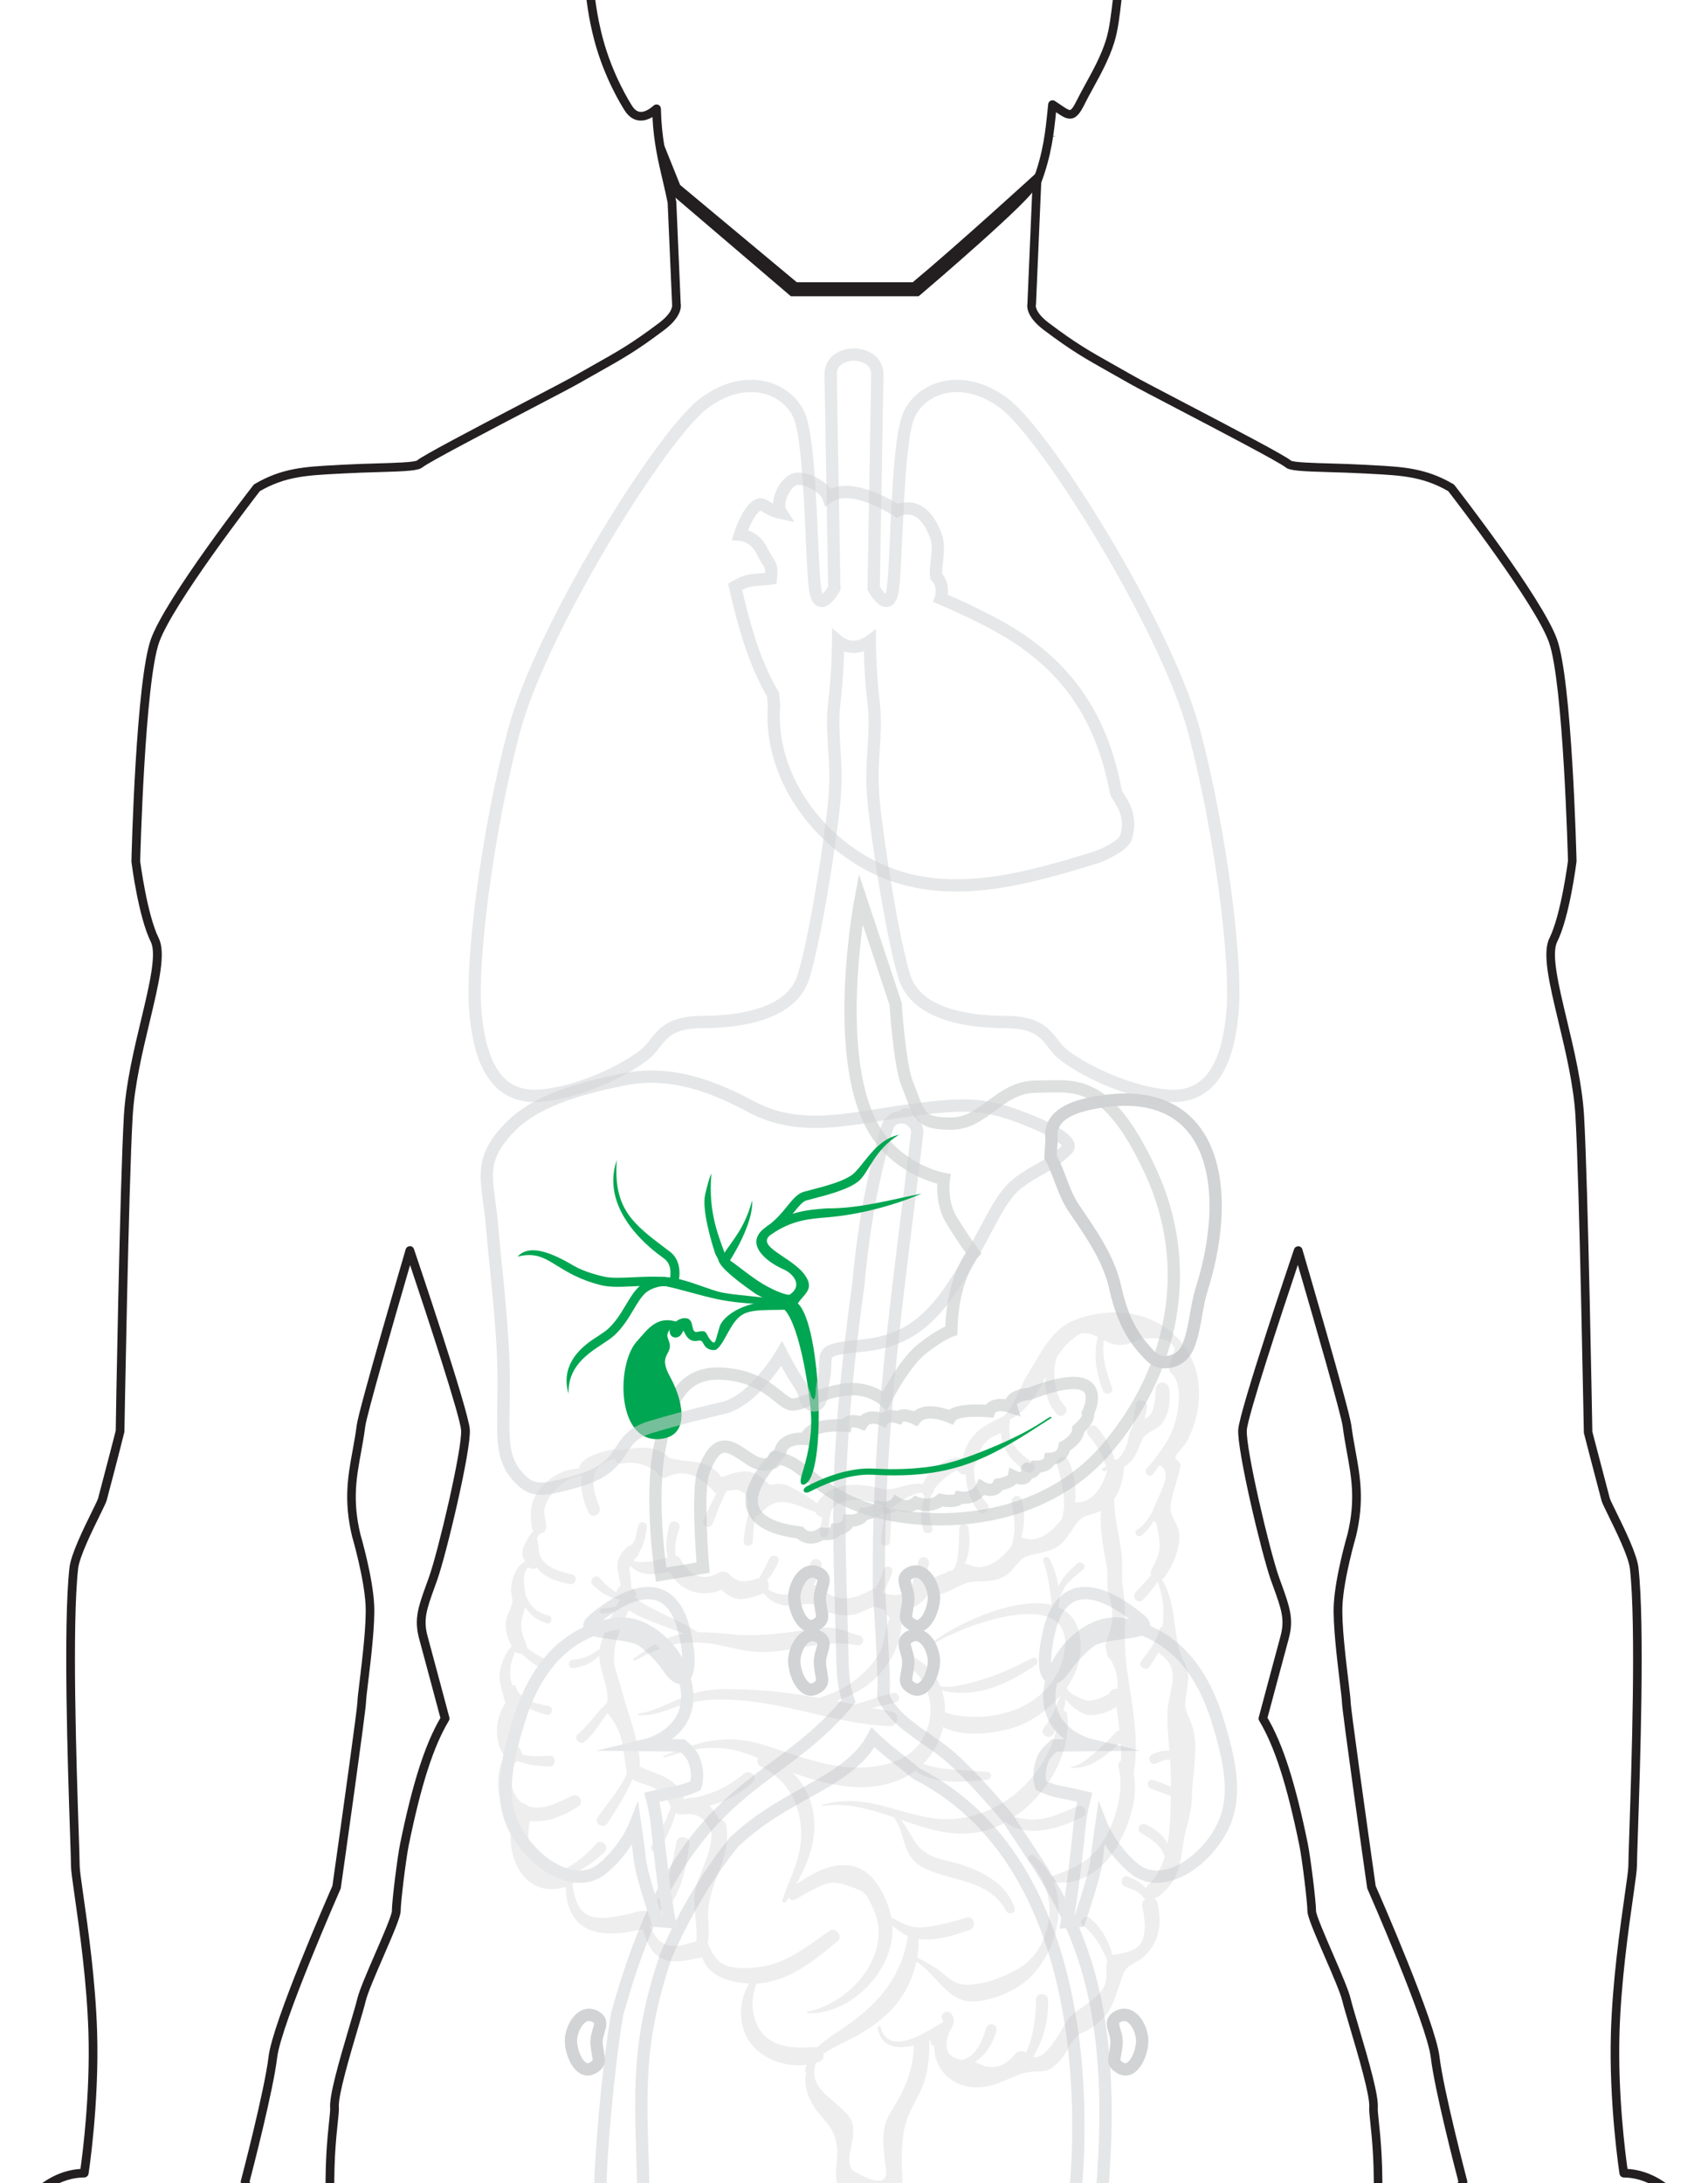 <?xml version="1.0" encoding="utf-8"?>
<!-- Generator: Adobe Illustrator 17.0.0, SVG Export Plug-In . SVG Version: 6.00 Build 0)  -->
<!DOCTYPE svg PUBLIC "-//W3C//DTD SVG 1.1//EN" "http://www.w3.org/Graphics/SVG/1.1/DTD/svg11.dtd">
<svg version="1.1" id="Слой_1" xmlns="http://www.w3.org/2000/svg" xmlns:xlink="http://www.w3.org/1999/xlink" x="0px" y="0px"
	 width="64.8px" height="82.8px" viewBox="0 0 64.8 82.8" enable-background="new 0 0 64.8 82.8" xml:space="preserve">
<g>
	<path opacity="0.56" fill="none" stroke="#D1D3D4" stroke-width="0.467" stroke-miterlimit="22.926" d="M38.207,68.914
		c-0.655-0.762-1.337-1.545-2.085-2.224c-0.86-0.78-2.137-1.291-2.608-2.351c0.015-0.247,0.018-0.511,0.008-0.799
		c-0.037-1.08-0.106-2.156-0.173-3.231c-0.076-6.2,0.762-11.526,1.454-17.386c-0.016-0.2-0.122-0.352-0.265-0.446
		c0.003-0.019,0.006-0.038,0.009-0.057c0.027-0.172-0.223-0.249-0.277-0.074c-0.003,0.01-0.006,0.02-0.009,0.03
		c-0.249-0.029-0.509,0.088-0.602,0.396c-0.001,0.003-0.002,0.007-0.003,0.01c-0.041,0.092-0.074,0.225-0.101,0.358
		c-0.53,1.866-0.831,3.761-1.001,5.67c-0.219,1.548-0.398,3.111-0.526,4.65c-0.3,3.627-0.161,5.549-0.059,9.717
		c0.013,0.524,0.092,0.957,0.227,1.332c-2.907,3.546-6.327,2.97-8.787,11.899c-0.365,2.209-0.641,5.514-0.64,6.856h1.643
		c-0.028-2.22-0.248-4.33,0.188-6.61c0.15-0.784,0.375-1.632,0.672-2.497c0.239-0.533,0.49-1.057,0.765-1.56
		c0.516-0.945,1.114-1.888,1.812-2.74c1.112-1.04,2.175-1.545,3.261-2.169c1.013-0.581,1.648-1.11,2.012-1.8
		c0.457,0.446,1.022,0.86,1.653,1.378c7.287,3.722,6.109,14.971,6.012,15.997H41.8C42.541,74.633,40.272,72.089,38.207,68.914z"/>
	<path fill="none" stroke="#D1D3D4" stroke-width="0.467" stroke-miterlimit="22.926" d="M45.588,48.903
		c-0.226,0.713-0.233,1.529-0.527,2.192c-0.145,0.327-0.431,0.525-0.775,0.561c-0.436,0.047-0.646-0.224-0.903-0.516
		c-0.588-0.668-0.885-1.458-1.076-2.323c-0.003-0.013-0.006-0.027-0.009-0.04c-0.246-1.067-0.921-2.025-1.541-2.932
		c-0.424-0.619-0.554-1.347-0.903-1.975l0.043-0.645c-0.131-0.9,0.756-1.221,1.423-1.364c2.243-0.482,3.59,0.177,4.264,1.414
		C46.351,44.682,46.243,46.835,45.588,48.903z"/>
	<path opacity="0.7" fill="none" stroke="#D1D3D4" stroke-width="0.467" stroke-miterlimit="22.926" d="M41.274,53.589
		c0.076,0.247-0.364,0.616-0.364,0.616c0.004,0.374-0.522,0.658-0.522,0.658c-0.068,0.47-0.552,0.467-0.552,0.467
		c-0.06,0.311-0.528,0.296-0.528,0.296c-0.105,0.319-0.334,0.192-0.334,0.192s-0.002-0.307-0.01,0.052
		c-0.008,0.358-0.502,0.127-0.502,0.127c-0.048,0.233-0.573,0.303-0.573,0.303c-0.172,0.376-0.647,0.106-0.647,0.106
		c-0.249,0.497-0.834,0.385-0.834,0.385c-0.106,0.224-0.718,0.096-0.718,0.096c-0.386,0.33-0.94,0.103-0.94,0.103
		c-0.337,0.297-0.75,0.01-0.75,0.01c-0.197,0.251-0.654,0.158-0.654,0.158c-0.168,0.243-0.566,0.251-0.566,0.251
		c-0.131,0.301-0.581,0.262-0.581,0.262c-0.06,0.311-0.474,0.331-0.474,0.331c-0.064,0.244-0.544,0.161-0.544,0.161
		c-0.514,0.352-0.835-0.041-0.835-0.041c-1.378-0.171-1.814-0.651-1.827-1.181c-0.021-0.86,1.076-1.848,1.076-1.848
		c0.093-0.639,0.987-0.523,0.987-0.523c0.138-0.646,1.511-0.501,1.511-0.501c0.09-0.319,0.616-0.096,0.616-0.096
		c0.248-0.391,0.796-0.124,0.796-0.124c0.153-0.244,0.586-0.089,0.586-0.089c0.162-0.203,0.64,0.04,0.64,0.04
		c0.366-0.494,1.329-0.06,1.329-0.06c0.211-0.342,1.471-0.224,1.471-0.224c0.145-0.391,0.831-0.161,0.831-0.161
		c-0.142-0.434,0.704-0.498,0.704-0.498c1.082-0.416,1.686-0.47,2.011-0.358C41.72,52.721,41.274,53.589,41.274,53.589z"/>
	<path opacity="0.7" fill="none" stroke="#D1D3D4" stroke-width="0.467" stroke-miterlimit="22.926" d="M32.652,34.085
		c0,0-1.195,6.242,0.636,8.947c0.946,1.398,2.523,1.682,2.523,1.682s-0.139,0.841,0.281,1.542c0.421,0.701,0.841,1.262,0.841,1.262
		s-0.28,0.28-0.56,1.121c-0.28,0.841-0.28,1.822-0.28,1.822s-0.42,0.14-1.121,0.701c-0.701,0.561-1.402,1.963-1.402,1.963
		s-0.561-0.561-1.542-0.421c-0.981,0.14-1.542,0.56-1.963,0.56c-0.42,0-0.833-0.886-2.243-1.121
		c-1.682-0.28-2.383,0.561-2.804,2.804c-0.376,2.006,0.064,4.77,0.064,4.77l1.593-0.265c0,0-0.256-2.963,0.024-3.664
		c0.28-0.701,0.561-1.121,1.122-0.841c0.561,0.28,0.841,0.701,1.402,0.561c0.56-0.14-0.28-0.421,0.56-0.14
		c0.841,0.28,1.402,1.402,3.504,1.962c2.103,0.561,6.167,0.561,8.691-2.383c2.523-2.944,3.364-6.869,1.681-10.513
		c-1.681-3.644-2.943-3.224-4.345-3.224c-1.402,0-1.962,1.402-3.224,1.402c-1.262,0-1.188-0.307-1.682-1.542
		c-0.28-0.701-0.429-3-0.429-3L32.652,34.085z"/>
	<path fill-rule="evenodd" clip-rule="evenodd" fill="none" stroke="#E6E7E8" stroke-width="0.467" stroke-miterlimit="22.926" d="
		M25.949,61.802c0.434,1.716-0.021,2.265-0.559,1.481c-0.227-0.331-0.589-0.75-0.978-1.035c-0.624-0.458-2.661-0.191-1.872-0.839
		C24.288,59.972,25.515,60.086,25.949,61.802z"/>
	<path fill="none" stroke="#E6E7E8" stroke-width="0.467" stroke-miterlimit="22.926" d="M29.246,21.94
		c-0.595,0.085-0.755-0.033-1.357,0.312c0.325,1.411,0.706,2.838,1.438,4.087l0.038,0.423c-0.222,2.907,2.032,5.71,4.829,6.532
		c2.395,0.703,4.949-0.03,7.336-0.761c0.303-0.092,1.096-0.464,1.187-0.768c0.3-0.999-0.337-1.491-0.387-1.759
		c-0.573-3.037-2.053-5.031-4.799-6.447c-1.007-0.519-1.841-0.864-1.841-0.864s0.171-0.49-0.173-0.842
		c-0.057-0.403,0.176-1.005-0.01-1.525c-0.529-1.482-1.471-0.957-1.471-0.957s-1.731-1.158-2.61-0.521
		c-0.134-0.392-0.957-0.834-1.33-0.652c-0.373,0.182-0.684,0.906-0.458,1.254c-0.637-0.139-0.669-0.453-0.939-0.267
		c-0.359,0.247-0.627,1.09-0.627,1.09s0.554,0.031,0.839,0.619C29.183,21.459,29.317,21.358,29.246,21.94z"/>
	<path opacity="0.5" fill="none" stroke="#D1D3D4" stroke-width="0.467" stroke-miterlimit="22.926" d="M45.305,27.738
		c-1.025-3.88-5.567-11.174-7.178-12.416c-1.611-1.241-3.223-0.62-3.662,0.466c-0.44,1.087-0.44,5.432-0.586,6.519
		c-0.147,1.087-0.733,0-0.733,0l0.139-8.106c0.004-0.262-0.135-0.503-0.358-0.618l-0.017-0.009c-0.33-0.17-0.716-0.167-1.045,0.007
		c-0.219,0.116-0.355,0.354-0.351,0.614l0.139,8.112c0,0-0.586,1.087-0.733,0c-0.146-1.086-0.146-5.432-0.586-6.519
		c-0.439-1.086-2.051-1.707-3.662-0.466c-1.611,1.242-6.153,8.536-7.178,12.416c-1.025,3.88-1.611,8.691-1.465,10.554
		c0.147,1.862,0.732,3.414,2.49,3.259c1.758-0.155,3.663-1.241,4.102-1.707c0.44-0.466,0.586-1.087,2.051-1.087
		c1.465,0,3.37-0.311,3.809-1.707c0.439-1.397,1.026-5.122,1.172-6.674c0.146-1.552-0.146-2.483,0-3.725
		c0.146-1.241,0.146-2.328,0.146-2.328s0.244,0.207,0.586,0.207c0.342,0,0.613-0.207,0.613-0.207s0,1.087,0.146,2.328
		c0.146,1.242-0.146,2.173,0,3.725c0.146,1.552,0.733,5.277,1.172,6.674c0.439,1.396,2.344,1.707,3.808,1.707
		c1.465,0,1.612,0.621,2.051,1.087c0.439,0.465,2.344,1.552,4.102,1.707c1.758,0.155,2.344-1.397,2.49-3.259
		C46.916,36.429,46.331,31.618,45.305,27.738z"/>
	<path fill-rule="evenodd" clip-rule="evenodd" fill="none" stroke="#E6E7E8" stroke-width="0.467" stroke-miterlimit="22.926" d="
		M39.82,61.802c-0.434,1.716,0.021,2.265,0.559,1.481c0.227-0.331,0.589-0.75,0.978-1.035c0.624-0.458,2.661-0.191,1.872-0.839
		C41.481,59.972,40.254,60.086,39.82,61.802z"/>
	<path fill="none" stroke="#E6E7E8" stroke-width="0.467" stroke-miterlimit="22.926" d="M41.366,66.18
		c0,0-2.227-0.534-1.355-2.814c0.354-0.923,1.459-1.98,2.605-1.771c1.146,0.208,2.709,0.938,3.543,3.543
		c0.747,2.336,0.729,3.543-0.104,4.689c-0.834,1.146-2.167,1.746-3.022,1.042c-0.886-0.729-1.25-1.667-1.25-1.667
		s-0.104,0.704-0.183,1.368c-0.073,0.621-0.651,2.279-0.651,2.279l-0.469,0.039c0,0,0.235-1.211,0.469-3.582
		c0.062-0.631,0.208-1.146,0.208-1.146s-0.443-0.104-0.964-0.208c-0.391-0.078-0.703-0.234-0.703-0.234s-0.156-0.43,0.078-1.016
		c0.091-0.227,0.43-0.508,0.43-0.508L41.366,66.18z"/>
	<path opacity="0.25" fill="#BCBEC0" d="M44.955,64.635c0-0.003,0.132-0.965,0.132-1.003c-0.025-0.449-0.259-0.719-0.349-1.065
		c-0.247-0.978-0.134-1.786-0.654-2.671h0c0-0.003-0.003-0.003-0.003-0.006c0.038-0.022,0.077-0.048,0.109-0.093
		c0.311-0.42,0.613-1.135,0.542-1.661c-0.051-0.375-0.314-0.593-0.321-0.943c-0.01-0.417,0.314-1.151,0.375-1.623
		c0.013-0.102-0.212-0.224-0.195-0.308c0.019-0.109,0.362-0.443,0.452-0.616c1.453-2.925-0.822-5.556-3.896-4.714
		c-0.679,0.205-1.004,0.439-1.417,0.998c-0.298,0.404-0.509,0.83-0.776,1.253c-0.296,0.473-0.552,1.344-0.917,1.546
		c-0.909,0.408-1.291,0.764-1.466,1.41c-0.019,0.061-0.038,0.115-0.061,0.157c-0.542-0.1-1.317,0.452-1.494,0.984
		c-0.228-0.032-0.472,0.006-0.702,0.067c-0.449,0.122-0.571,0.199-1.049,0.074c-0.776-0.202-1.812-0.196-2.27,0.599
		c-0.305-0.276-1.081-0.689-1.206-0.715c-0.228-0.041-0.414-0.032-0.58,0.013c-0.393-0.337-0.67-0.795-1.828-0.289
		c-0.44-0.632-1.004-0.558-1.754-0.683c-0.462-0.077-0.09-0.08-0.632-0.324c-0.456-0.205-0.933-0.09-1.414-0.042
		c-0.029,0.003-0.054,0.013-0.08,0.023c-0.026-0.013-0.061-0.023-0.087-0.026c-0.077-0.016-0.151-0.01-0.228,0.007
		c-0.192,0.035-0.394,0.093-0.58,0.16c-0.25,0.09-0.596,0.26-0.641,0.548c-0.513,0.019-0.982,0.247-1.356,0.632
		c-0.474,0.487-0.539,0.994-0.423,1.635c0.01,0.048,0.025,0.083,0.048,0.115c-0.086,0.071-0.157,0.176-0.221,0.298
		c-0.084,0.151-0.183,0.321-0.196,0.494c-0.013,0.141,0.045,0.237,0.1,0.35c-0.33,0.173-0.519,0.686-0.529,1.029
		c-0.01,0.183,0.08,0.366,0.041,0.552c-0.051,0.25-0.205,0.43-0.234,0.696c-0.035,0.334,0.058,0.648,0.218,0.933
		c-0.045,0.055-0.09,0.109-0.125,0.167h-0.001c-0.119,0.167-0.208,0.356-0.269,0.568c-0.157,0.548,0.01,0.811,0.119,1.308
		c0.054,0.256,0.09-0.026-0.071,0.301c-0.096,0.192-0.164,0.382-0.192,0.596c-0.064,0.449,0.016,0.891,0.276,1.251
		c-0.199,0.285-0.247,0.67-0.247,1.023c-0.004,0.615,0.199,0.846,0.596,1.18c-0.458,1.382,0.302,3.245,1.969,2.738
		c-0.006,0.548,0.164,1.132,0.603,1.463c0.599,0.449,1.587,0.32,2.305,0.141c0.15,0.417,0.279,0.872,0.699,1.093
		c0.488,0.257,1.055,0.071,1.559-0.029h0.003c0.173,0.487,0.555,0.805,1.344,0.953c0.15,0.025,0.292,0.038,0.436,0.045
		c-0.398,0.673-0.426,1.587,0.035,2.232c0.462,0.638,1.363,0.955,2.152,0.85c-0.029,0.08-0.051,0.164-0.071,0.257
		c-0.007,0.032,0.035,0.041,0.048,0.013c0.006-0.013,0.016-0.026,0.022-0.038c-0.128,0.503,0.016,0.988,0.369,1.488
		c0.311,0.439,0.705,0.66,0.786,1.417c0.048,0.462-0.109,0.898-0.003,1.376c0.109,0.497,0.369,0.949,0.818,1.209
		c0.93,0.536,1.536-0.282,1.651-1.17c0.035-0.273-0.013-0.523-0.013-0.792c0-0.952,0.051-1.559,0.504-2.35
		c0.41-0.722,0.545-1.35,0.542-2.187c0-0.044-0.009-0.08-0.022-0.116c0.029-0.009,0.058-0.022,0.086-0.032
		c-0.051,0.099,0.025,0.205,0.122,0.209c-0.007,0.997,0.831,1.728,1.969,1.542c0.5-0.083,1.141-0.452,1.487-0.526
		c0.628-0.131,0.792,0.128,1.344-0.497c0.208-0.237,0.324-0.561,0.526-0.782c0.321-0.356,0.234-0.144,0.612-0.404
		c0.802-0.548,0.812-0.888,1.132-1.767c0.125-0.35,0.077-0.324,0.259-0.529c0.125-0.141,0.481-0.276,0.635-0.426
		c0.599-0.587,0.683-1.267,0.5-2.04c-0.023-0.092-0.074-0.154-0.138-0.183c0.054,0.004,0.109-0.006,0.163-0.045
		c0.853-0.606,0.827-1.308,0.991-2.209c0.106-0.574,0.289-0.959,0.295-1.561c0.01-0.847,0.24-1.69,0.061-2.527
		C45.209,65.302,44.991,64.965,44.955,64.635z M29.138,77.311c-0.593-0.443-0.738-1.398-0.43-2.084
		c1.18-0.067,2.148-0.831,3.069-1.61c0.215-0.182-0.071-0.555-0.305-0.391c-0.763,0.526-1.568,1.183-2.504,1.347
		c-0.446,0.081-1.161,0.128-1.559-0.099c-0.247-0.144-0.426-0.456-0.564-0.792c0.077-0.285,0.042-0.635,0.022-0.968
		c-0.061-1.263,0.942-2.248,0.676-3.518c-0.029-0.138-0.154-0.199-0.279-0.196c-0.035-0.096-0.083-0.192-0.147-0.289
		c-0.054-0.077-0.125-0.157-0.205-0.231c0.622-0.151,1.218-0.49,1.645-0.888c0.177-0.164,0.013-0.385-0.173-0.385
		c-0.054,0-0.109,0.016-0.157,0.058c-0.362,0.291-0.763,0.555-1.202,0.715c-0.08,0.029-0.388,0.131-0.68,0.205
		c-0.058-0.01-0.118-0.013-0.176-0.007c-0.273,0.029-0.154,0.173-0.273-0.096c-0.08-0.179-0.173-0.311-0.321-0.446
		c-0.404-0.362-0.869-0.407-1.308-0.648c0.054-0.436-0.202-1.337-0.388-1.921c-0.087-0.275-0.157-0.481-0.17-0.532
		c-0.102-0.411-0.228-0.783-0.349-1.19c-0.218-0.731,0.141-1.571,0.497-2.28c0.221,0.157,0.494,0.279,0.734,0.375
		c0.289,0.119,0.584,0.224,0.875,0.337c0.167,0.067,0.343,0.119,0.519,0.173c-0.638,0.096-1.174,0.372-1.943,0.952
		c-0.039,0.032-0.006,0.093,0.041,0.07c0.953-0.494,1.584-0.776,2.713-0.657c0.61,0.061,1.193,0.272,1.802,0.323
		c1.341,0.112,2.552-0.513,3.912-0.24c0.238,0.048,0.337-0.292,0.099-0.366c-0.442-0.138-0.673-0.244-0.929-0.285
		c-0.189-0.032-0.395-0.029-0.712,0.013c-1.109,0.147-2.068,0.33-3.213,0.218c-0.503-0.051-0.911-0.08-1.273-0.07
		c-0.426-0.286-0.936-0.503-1.372-0.725c-0.308-0.154-0.625-0.292-0.897-0.507c-0.042-0.032-0.074-0.067-0.103-0.106
		c0.02-0.039,0.029-0.077,0.029-0.112c0-0.112-0.087-0.202-0.186-0.231c-0.003-0.119-0.01-0.241-0.022-0.356
		c-0.013-0.138-0.064-0.292-0.045-0.43c0.004-0.026,0.013-0.048,0.02-0.071c0.019,0.023,0.038,0.042,0.058,0.064
		c0.356,0.356,0.965,0.289,1.44,0.167c0.363,0.744,1.209,1.007,1.966,0.693c0.509,0.465,0.808,0.423,1.587,0.135
		c0.006-0.003,0.01-0.007,0.013-0.01c0.282,0.353,0.66,0.51,1.174,0.478c0.368-0.026,0.423-0.119,0.756-0.032
		c0.116,0.029,0.228,0.167,0.34,0.212c0.176,0.073,0.352,0.125,0.529,0.151c0.189,0.032,0.385,0.035,0.587,0.01
		c0.247-0.032,0.696-0.289,0.776-0.295c0.122-0.006,0.292,0.07,0.465,0.128c-0.006,0.112,0.051,0.228,0.176,0.273
		c-0.081,0-0.269,1.08-0.353,1.244c-0.208,0.42-0.567,0.792-0.926,1.087c-0.42,0.347-0.911,0.545-1.411,0.715
		c-0.895-0.154-1.792-0.276-2.687-0.311c-0.676-0.023-1.295-0.067-1.959,0.109c-0.77,0.202-1.43,0.677-2.219,0.808
		c-0.013,0-0.019,0.013-0.019,0.022c0,0.013,0.009,0.029,0.026,0.032c0.725,0.013,0.991-0.192,1.7-0.401
		c0.849-0.253,1.609-0.218,2.472-0.135c0.554,0.058,1.1,0.164,1.645,0.282c0.003,0.016,0.016,0.029,0.036,0.026
		c0.019,0,0.038-0.003,0.057-0.006c1.196,0.269,2.383,0.603,3.63,0.645c0.311,0.013,0.391-0.491,0.077-0.548
		c-0.253-0.048-0.507-0.096-0.76-0.144c0.301-0.061,0.599-0.132,0.895-0.212c0.224-0.061,0.132-0.407-0.099-0.352
		c-0.491,0.119-0.965,0.301-1.453,0.436c-0.234-0.045-0.465-0.09-0.699-0.135c0.51-0.167,0.991-0.414,1.411-0.789
		c0.275-0.247,0.516-0.545,0.699-0.872c0.292-0.529,0.436-1.138,0.343-1.748c0.449-0.07,0.833-0.282,1.042-0.664
		c0.523,0.212,1.01-0.305,1.539-0.42c0.394-0.09,0.789,0.013,1.215-0.167c0.49-0.212,0.513-0.529,0.872-0.769
		c0.122-0.083,0.398-0.129,0.68-0.196c0.208-0.054,0.427-0.118,0.587-0.221c0.429-0.276,0.603-0.85,0.927-1.084
		c0.16-0.116,0.471-0.154,0.734-0.276c-0.09,0.792,0.212,2.004,0.228,2.209c0.032,0.42-0.019,0.446,0.032,0.878
		c0.224,0.584,0.221,1.164-0.017,1.744c-0.038,0.093-0.063,0.186-0.077,0.282c0.003,0.148,0.07,0.279,0.089,0.42
		c0.026,0.038,0.058,0.07,0.096,0.093c0.224,0.365,0.311,0.741,0.263,1.125c-0.102-0.022-0.215,0.013-0.269,0.116
		c-0.083,0.157-0.535,0.292-0.712,0.324c-0.202,0.035-0.423-0.087-0.6-0.173c-0.18-0.09-0.279-0.173-0.343-0.305
		c0.327-0.468,0.535-1,0.535-1.549c0-0.834-0.334-1.295-0.843-1.51c0.003-0.016,0.01-0.029,0.013-0.045
		c0.016-0.106,0.019-0.218,0.016-0.33c0.1-0.157,0.164-0.34,0.282-0.484c0.18-0.215,0.407-0.394,0.626-0.574
		c0.157-0.128-0.074-0.369-0.228-0.224c-0.205,0.192-0.417,0.378-0.577,0.615c-0.051,0.077-0.097,0.16-0.138,0.247
		c-0.051-0.372-0.167-0.725-0.346-1.052c-0.051-0.093-0.183-0.067-0.221,0.01c-0.013,0.023-0.016,0.051-0.003,0.083
		c0.138,0.397,0.218,0.814,0.269,1.231c0.016,0.141,0.045,0.292,0.048,0.433c-1.446-0.35-3.896,0.834-4.707,1.574
		c-0.016,0.016,0.007,0.051,0.029,0.035c0.789-0.581,3.514-1.68,4.665-1.097c0.009,0.013,0.022,0.019,0.039,0.019
		c0.401,0.224,0.596,0.667,0.42,1.433c-0.452,1.946-2.751,2.626-4.489,2.123c0.01-0.289-0.032-0.571-0.119-0.84
		c1.292,0.314,2.488-0.234,3.556-0.968c0.157-0.106,0.022-0.349-0.151-0.256c-0.561,0.301-1.135,0.571-1.741,0.766
		c-0.269,0.087-1.398,0.436-1.729,0.279c-0.205-0.487-0.584-0.907-1.17-1.161c-0.132-0.058-0.256,0.032-0.282,0.141
		c-0.013,0.067,0.009,0.138,0.093,0.186c1.125,0.635,1.295,2.193,0.494,3.123c-0.661,0.766-1.927,0.891-2.828,0.779
		c-1.023-0.128-1.998-0.507-2.972-0.817c-1.421-0.452-2.508-0.157-3.829,0.417c-0.029,0.013-0.01,0.054,0.019,0.048
		c0.847-0.241,1.517-0.468,2.476-0.311c0.379,0.061,0.737,0.189,1.093,0.337c-0.038,0.074-0.048,0.16-0.009,0.228
		c0.019,0.032,0.048,0.058,0.086,0.077c1.01,0.494,1.523,1.382,1.552,2.501c0.026,0.981-0.41,1.683-0.715,2.572
		c-0.029,0.089,0.102,0.138,0.147,0.064c0.029-0.048,0.058-0.096,0.086-0.144c0.058,0.077,0.161,0.119,0.279,0.054
		c0.238-0.131,0.468-0.275,0.712-0.394c0.545-0.269,0.718-0.308,1.324-0.099c0.571,0.199,0.596,0.218,0.821,0.676
		c0.247,0.51,0.356,0.943,0.247,1.507c-0.244,1.257-1.421,2.315-2.665,2.581c-0.028,0.007-0.019,0.048,0.007,0.051
		c1.658,0.077,3.332-1.671,3.219-3.319c0.186,0.154,0.372,0.298,0.587,0.394c-0.244,1.635-1.218,2.671-2.565,3.566
		c-0.35,0.234-0.641,0.423-0.865,0.654c-0.02-0.003-0.035-0.01-0.055-0.01C30.337,77.66,29.673,77.711,29.138,77.311z
		 M40.655,67.046c0.683,0.061,1.363-0.5,1.857-0.956c0.016,0.231,0.025,0.458,0.016,0.676c-0.071,0.055-0.119,0.141-0.093,0.24
		c0.218,0.856-0.067,1.895-0.478,2.646c-0.51,0.933-1.173,1.183-2.081,1.514c-0.151-0.292-0.362-0.558-0.651-0.786
		c-0.128-0.099-0.301,0.061-0.183,0.186c0.599,0.625,0.917,1.574,0.718,2.418c-0.257,1.084-0.747,1.58-1.738,1.975
		c-0.157,0.064-0.398,0.167-0.561,0.202c-1.122,0.253-1.206,0.058-1.879-0.475c-0.055-0.041-0.517-0.308-0.783-0.449
		c0.039-0.231,0.058-0.465,0.045-0.696h0.016c0.638,0.073,1.34-0.138,1.93-0.353c0.282-0.105,0.173-0.548-0.125-0.462
		c-0.494,0.147-1.001,0.285-1.514,0.353c-0.625,0.087-0.894-0.147-1.337-0.356c-0.141-0.721-0.597-1.658-1.299-1.908
		c-0.792-0.282-1.648,0.189-2.312,0.651c0.456-0.814,0.801-1.69,0.664-2.655c-0.013-0.083-0.029-0.167-0.045-0.247
		c-0.122-0.523-0.382-0.975-0.744-1.334c0.041,0.016,0.083,0.032,0.125,0.048c1.338,0.449,2.755,0.786,4.082,0.147
		c0.161-0.077,0.305-0.17,0.44-0.272c0.07,0.054,0.138,0.106,0.221,0.144c0.209,0.103,0.43,0.17,0.658,0.211
		c0.612,0.116,1.231,0.045,1.844-0.012c0.192-0.019,0.195-0.286,0-0.301c-0.555-0.048-1.119-0.058-1.674-0.122
		c-0.262-0.028-0.507-0.105-0.753-0.176c0.381-0.388,0.644-0.882,0.763-1.401c0.83,0.446,2.241,0.224,2.976-0.09
		c0.526-0.228,1.052-0.619,1.465-1.096c-0.019,0.077-0.07,0.183-0.077,0.208c-0.045,0.132-0.1,0.26-0.16,0.385
		c-0.112,0.228-0.253,0.442-0.398,0.651c-0.154,0.228,0.218,0.446,0.369,0.218c0.048-0.074,0.089-0.147,0.131-0.221
		c-0.487,2.091-2.568,3.739-4.749,3.396c-1.526-0.244-2.556-0.943-4.15-0.5c-0.013,0.003-0.016,0.013-0.016,0.022
		c0,0.013,0.01,0.026,0.026,0.022c0.956-0.138,1.844,0.132,2.719,0.433c0.417,0.571,0.308,1.462,1.032,1.86
		c1.125,0.619,2.524,0.417,3.229,1.699c0.093,0.17,0.382,0.054,0.314-0.131c-0.327-0.927-1.212-1.382-2.1-1.661
		c-0.337-0.106-0.747-0.154-1.058-0.308c-0.59-0.289-0.677-0.667-0.987-1.132c-0.055-0.083-0.109-0.161-0.167-0.237
		c1.215,0.42,2.414,0.83,3.742,0.208c0.074-0.035,0.147-0.073,0.221-0.115c0.853,0.631,2.071,0.228,2.94-0.209
		c0.221-0.109,0.067-0.488-0.17-0.401c-0.462,0.164-0.924,0.411-1.414,0.487c-0.33,0.051-0.683,0.01-1.019-0.083
		c1.247-0.846,2.174-2.418,2.007-3.88c-0.009-0.093-0.074-0.138-0.141-0.147c0.019-0.071,0.035-0.141,0.048-0.215
		c0.013-0.071,0.023-0.144,0.026-0.215l0.004,0.003c0.205,0.26,0.567,0.568,0.907,0.596c0.247,0.016,0.734-0.096,1.026-0.317
		c0.039,0.276,0.08,0.584,0.112,0.898c-0.038,0.003-0.08,0.016-0.116,0.054c-0.256,0.266-0.507,0.529-0.789,0.763
		c-0.279,0.231-0.548,0.497-0.917,0.564C40.626,67.011,40.636,67.046,40.655,67.046z M44.365,66.395
		c-0.218-0.029-0.43,0.042-0.631,0.128c-0.253,0.106-0.106,0.465,0.144,0.346c0.17-0.077,0.34-0.15,0.513-0.138
		c0.019,0.259,0.032,0.513,0.029,0.754v0.279c-0.218-0.106-0.442-0.183-0.673-0.257c-0.209-0.064-0.276,0.241-0.087,0.321
		c0.199,0.083,0.404,0.147,0.606,0.228c0.039,0.013,0.093,0.032,0.154,0.058c-0.003,0.555-0.016,1.196-0.122,1.793
		c-0.176-0.311-0.472-0.555-0.821-0.719c-0.103-0.048-0.202-0.003-0.25,0.07c-0.051,0.077-0.048,0.189,0.061,0.257
		c0.401,0.241,0.779,0.462,0.895,0.905c-0.126,0.42-0.318,0.791-0.61,1.045c-0.054,0.048-0.08,0.103-0.087,0.161
		c-0.183-0.224-0.43-0.353-0.693-0.462c-0.234-0.093-0.346,0.295-0.106,0.385c0.182,0.064,0.378,0.128,0.535,0.247
		c0.067,0.055,0.147,0.135,0.221,0.228c-0.08,0.064-0.131,0.164-0.106,0.292c0.362,1.687-0.388,1.684-1.129,1.827
		c-0.15-0.538-0.414-1.045-0.859-1.398c-0.189-0.151-0.458,0.116-0.269,0.269c0.456,0.363,0.725,0.834,0.927,1.344
		c-0.074,0.334,0.029,0.673-0.125,1.001c-0.208,0.439-1.013,0.83-1.302,1.151c-0.263,0.298-0.831,1.629-1.388,1.5
		c0.397-0.647,0.599-1.398,0.571-2.164c-0.013-0.292-0.455-0.295-0.459,0c-0.007,0.699-0.093,1.376-0.379,2.001
		c-0.115-0.08-0.295-0.083-0.391,0.029c-0.446,0.561-0.962,0.66-1.542,0.318c0.404-0.244,0.679-0.712,0.814-1.171
		c0.074-0.253-0.321-0.362-0.394-0.109c-0.144,0.487-0.385,1.065-0.885,1.202c-0.587-0.061-0.754-0.42-0.501-1.077
		c0.161-0.234,0.241-0.494,0.039-0.693c-0.153-0.15-0.442,0.052-0.311,0.241c0.023,0.035,0.023,0.077,0.013,0.122
		c-0.025,0.003-0.051,0.013-0.077,0.026c-0.481,0.285-1.978,1.311-2.28,0.141c-0.009-0.048-0.08-0.048-0.099-0.013
		c-0.003,0.006-0.003,0.016-0.003,0.026c0.089,0.763,0.718,0.824,1.363,0.686c-0.023,0.824-0.263,1.475-0.664,2.174
		c-0.144,0.247-0.327,0.5-0.413,0.783c-0.106,0.359-0.09,0.689-0.064,1.058c0.022,0.189,0.042,0.375,0.064,0.561
		c0.138,0.683-0.279,0.734-1.251,0.157c-0.4-0.532,0.391-1.462-0.189-2.113c-0.622-0.689-1.52-1.035-1.199-1.965
		c0.048-0.016,0.099-0.026,0.147-0.048c0.128-0.055,0.163-0.18,0.135-0.299c0.423-0.282,0.942-0.487,1.324-0.708
		c0.189-0.109,0.378-0.231,0.561-0.359c0.305-0.218,0.59-0.462,0.827-0.744c0.398-0.465,0.687-1.058,0.818-1.677
		c0.792,0.481,1.158,1.568,2.225,1.507c0.766-0.045,1.715-0.471,2.222-1.045c0.814-0.923,1.215-2.351,0.76-3.476
		c1.013,0.145,1.882-0.481,2.392-1.337c0.157-0.266,0.311-0.58,0.433-0.914c0.218-0.606,0.337-1.283,0.205-1.876
		c0.272-1.389-0.151-2.96-0.292-4.335c-0.077-0.783,0.009-1.533-0.061-2.322c-0.013-0.122-0.029-0.244-0.048-0.366
		c-0.071-0.439,0.003-0.862-0.051-1.298c-0.093-0.744-0.273-1.344-0.282-2.084c0.244-0.347,0.337-0.741,0.372-1.202
		c0-0.007-0.003-0.01-0.003-0.016c0.019-0.01,0.038-0.023,0.051-0.032c0.366-0.231,0.475-0.613,0.635-0.988
		c0.135-0.321,0.571-0.346,0.795-0.673c0.25-0.369,0.289-0.827,0.24-1.257c-0.035-0.33-0.487-0.333-0.516,0
		c-0.029,0.324-0.006,0.805-0.273,1.045c-0.048,0.045-0.096,0.074-0.144,0.099c0.033-0.147,0.058-0.298,0.087-0.445
		c0.061-0.285-0.391-0.395-0.43-0.116c-0.038,0.279-0.061,0.558-0.109,0.837c-0.141,0.202-0.154,0.484-0.237,0.715
		c-0.08,0.215-0.199,0.398-0.35,0.542c-0.039-0.006-0.074-0.01-0.112-0.003c-0.093-0.458-0.365-0.894-0.66-1.228
		c-0.192-0.218-0.503,0.1-0.317,0.315c0.176,0.205,0.336,0.426,0.465,0.667c0.086,0.157,0.138,0.337,0.208,0.504
		c-0.035,0.016-0.071,0.035-0.109,0.045c-0.154,0.045,0.051,0.243,0.093,0.093c0-0.007,0.007-0.019,0.003-0.029
		c0.01,0.026,0.026,0.045,0.041,0.061c-0.147,0.561-0.554,1.228-1.173,1.19c-0.013,0-0.026,0.003-0.038,0.006
		c0.051-0.529-0.035-1.093-0.228-1.555c-0.113-0.269-0.53-0.176-0.452,0.128c0.132,0.532,0.282,1.039,0.26,1.597
		c0,0.051-0.039,0.263-0.07,0.43c-0.051,0.07-0.106,0.141-0.163,0.208c-0.039,0.013-0.067,0.045-0.077,0.083
		c-0.349,0.369-0.805,0.632-1.228,0.452c-0.025-0.009-0.054-0.013-0.086-0.013c0.135-0.468,0.144-0.955,0.019-1.43
		c-0.064-0.25-0.427-0.144-0.382,0.103c0.077,0.436,0.151,0.875,0.074,1.314c-0.013,0.087-0.032,0.196-0.057,0.302
		c-0.324,0.468-1,1.051-1.6,0.75c-0.067-0.032-0.135-0.039-0.199-0.029c0.199-0.42,0.215-0.952,0.141-1.395
		c-0.016-0.083-0.093-0.125-0.173-0.125c-0.08,0-0.157,0.042-0.17,0.125c-0.032,0.224,0.041,1.526-0.311,1.645
		c-0.025,0.003-0.051,0.006-0.077,0.009c-0.032,0.003-0.058,0.026-0.077,0.051c-0.215,0.083-0.43,0.167-0.645,0.247
		c-0.042-0.051-0.106-0.083-0.173-0.099c0.048-0.154,0.09-0.311,0.125-0.468c0.061-0.253-0.324-0.362-0.391-0.109
		c-0.058,0.224-0.116,0.446-0.183,0.667c-0.016,0.061-0.048,0.202-0.096,0.343c-0.279,0.292-0.635,0.356-1.071,0.193
		c-0.004-0.01-0.013-0.013-0.019-0.019c0.18-0.225,0.292-0.52,0.369-0.763c0.064-0.212-0.263-0.298-0.33-0.09
		c-0.08,0.253-0.176,0.504-0.327,0.715c-0.045,0.004-0.087,0.016-0.132,0.042c-0.67,0.385-1.298,0.523-1.965-0.093
		c-0.064-0.058-0.144-0.087-0.228-0.087c0.132-0.218,0.228-0.462,0.295-0.715c0.073-0.266-0.346-0.382-0.41-0.116
		c-0.067,0.286-0.125,0.584-0.276,0.841c-0.048,0.083-0.103,0.16-0.167,0.234c-0.394,0.157-0.795,0.186-1.17-0.087
		c0.048-0.112,0.029-0.244-0.036-0.337c0.18-0.215,0.324-0.443,0.43-0.705c0.09-0.221-0.269-0.314-0.356-0.096
		c-0.096,0.234-0.215,0.452-0.346,0.667c-0.009,0.013-0.019,0.029-0.029,0.045h-0.009c-0.475,0.17-0.786,0.224-1.139-0.148
		c-0.097-0.099-0.266-0.121-0.385-0.048c-0.622,0.375-1.17,0.058-1.456-0.523c-0.035-0.073-0.106-0.115-0.183-0.128
		c0-0.016-0.007-0.029-0.007-0.045c-0.042-0.349,0.048-0.673,0.154-1.003c0.077-0.241-0.318-0.353-0.382-0.103
		c-0.099,0.388-0.17,0.766-0.074,1.164c0.003,0.016,0.01,0.032,0.013,0.048c-0.285,0.099-1.052,0.288-1.311,0.131
		c0.044-0.048,0.093-0.093,0.144-0.147c0.054-0.055,0.074-0.115,0.074-0.177c0.013-0.016,0.026-0.032,0.038-0.048
		c0.17-0.266,0.215-0.571,0.267-0.876c0.035-0.208-0.26-0.301-0.324-0.09c-0.054,0.179-0.087,0.378-0.138,0.567
		c-0.038,0.058-0.086,0.119-0.138,0.193c-0.048,0.003-0.099,0.019-0.147,0.064c-0.336,0.295-0.445,0.609-0.33,1.048
		c0.023,0.096,0.045,0.256,0.08,0.42c-0.09,0.051-0.157,0.147-0.157,0.25c-0.068-0.038-0.128-0.077-0.157-0.096
		c-0.183-0.125-0.337-0.282-0.481-0.449c-0.113-0.128-0.289-0.025-0.318,0.103c-0.013,0.055,0,0.112,0.051,0.16
		c0.272,0.257,0.567,0.468,0.942,0.539c0.025,0.007,0.055,0.01,0.08,0.013c0.003,0.003,0.003,0.003,0.007,0.007
		c-0.045,0.083-0.09,0.17-0.135,0.256c-0.019,0.003-0.042,0.01-0.064,0.013c-0.154,0.036-0.302,0.058-0.459,0.061
		c-0.134,0.003-0.125,0.221,0,0.205c0.128-0.016,0.253-0.038,0.379-0.077c0.016-0.003,0.035-0.013,0.051-0.019
		c-0.209,0.427-0.391,0.876-0.516,1.312c-0.013,0.048-0.023,0.096-0.029,0.144c-0.077,0.022-0.151,0.074-0.228,0.125
		c-0.237,0.157-0.494,0.24-0.779,0.259c-0.202,0.013-0.199,0.333,0,0.314c0.218-0.019,0.42-0.077,0.612-0.179
		c0.09-0.048,0.177-0.106,0.257-0.167c0.035-0.029,0.08-0.08,0.125-0.125c0.023,0.606,0.398,1.263,0.302,1.776
		c-0.064,0.096-0.164,0.176-0.238,0.257c-0.096,0.106-0.186,0.215-0.279,0.327c-0.183,0.221-0.375,0.436-0.596,0.622
		c-0.189,0.16,0.09,0.443,0.279,0.276c0.279-0.247,0.475-0.545,0.687-0.856c0.048-0.073,0.109-0.144,0.166-0.221
		c0.007,0.013,0.013,0.022,0.019,0.032c0.657,0.798,0.535,1.382,0.715,2.248c-0.247,0.599-0.779,1.183-1.112,1.677
		c-0.1,0.144,0.016,0.289,0.154,0.318c0.08,0.013,0.167-0.013,0.221-0.1c0.272-0.42,0.542-0.84,0.769-1.289
		c0.061-0.125,0.128-0.25,0.183-0.375c0.215,0.144,0.465,0.17,0.715,0.279c0.263,0.116,0.494,0.315,0.635,0.558
		c0.039,0.074,0.064,0.148,0.096,0.218c-0.167,0.523-0.429,0.991-0.722,1.459c-0.112,0.179,0.17,0.343,0.279,0.167
		c0.273-0.446,0.494-0.908,0.632-1.401c0.135,0.087,0.253,0.042,0.459,0.039c0.507-0.016,0.712,0.321,0.898,0.686
		c0.019,0.831-0.455,1.472-0.628,2.274c-0.093,0.426,0.118,1.298,0.054,1.869c-0.378,0.093-0.843,0.276-1.212,0.096
		c-0.285-0.135-0.401-0.401-0.548-0.651c0.087-0.057,0.128-0.15,0.128-0.247c0.205-0.115,0.385-0.257,0.507-0.404
		c0.57-0.673,0.753-1.661,0.862-2.504c0.036-0.276-0.432-0.34-0.487-0.067c-0.135,0.683-0.266,1.388-0.597,2.007
		c-0.135,0.253-0.337,0.452-0.567,0.622c-0.013-0.003-0.026-0.01-0.042-0.01c-0.247-0.016-0.472,0.099-0.719,0.144
		c-0.346,0.064-0.712,0.151-1.065,0.115c-0.718-0.064-0.85-0.638-0.959-1.209c-0.003-0.022-0.006-0.042-0.009-0.061
		c0.128-0.112,0.141-0.288,0.077-0.423c0.433-0.193,0.805-0.475,1.151-0.802c0.16-0.154,0-0.385-0.17-0.385
		c-0.052,0-0.102,0.022-0.147,0.071c-0.266,0.295-0.552,0.574-0.892,0.785c-0.09,0.055-0.183,0.112-0.282,0.16
		c-0.013,0-0.026,0-0.042,0.003c-1.276,0.305-1.501-0.853-1.302-1.812c0.609,0.102,1.295-0.202,1.831-0.542
		c0.256-0.163,0.035-0.532-0.235-0.404c-0.471,0.228-1.106,0.568-1.635,0.398c-0.036-0.032-0.074-0.061-0.119-0.077
		c-0.074-0.029-0.134-0.064-0.196-0.103c-0.006-0.006-0.013-0.009-0.019-0.016c-0.404-0.366-0.395-0.981-0.199-1.469
		c0.045-0.009,0.09-0.025,0.128-0.051c0.369,0.154,0.834,0.193,1.193,0.199c0.259,0.003,0.259-0.417,0-0.404
		c-0.292,0.016-0.709,0.039-1.042-0.048c0-0.048-0.013-0.1-0.048-0.148c-0.311-0.423-0.34-0.888-0.122-1.356
		c0.067-0.148,0.173-0.25,0.212-0.385c0.259,0.183,0.59,0.301,0.875,0.378c0.215,0.058,0.305-0.282,0.093-0.327
		c-0.334-0.07-0.753-0.144-1.02-0.375c-0.026-0.035-0.054-0.061-0.087-0.087c-0.064-0.077-0.118-0.167-0.147-0.276
		c-0.016-0.064-0.077-0.064-0.115-0.035c-0.17-0.356-0.106-0.808,0.057-1.193h0.001c0.013-0.032,0.025-0.061,0.041-0.093
		c0.071,0.064,0.154,0.08,0.231,0.061c0.218,0.231,0.484,0.42,0.734,0.565c0.218,0.125,0.417-0.231,0.195-0.334
		c-0.272-0.125-0.522-0.273-0.727-0.455c0.003-0.048,0-0.096-0.026-0.151c-0.196-0.436-0.253-0.715-0.09-1.177
		c0.025-0.07,0.048-0.138,0.067-0.202c0.026,0.038,0.045,0.08,0.074,0.119c0.18,0.25,0.439,0.398,0.725,0.494
		c0.183,0.064,0.269-0.241,0.08-0.289c-0.471-0.121-0.715-0.381-0.872-0.773c-0.055-0.362-0.154-0.837,0.102-1.064
		c0.096,0.083,0.231,0.086,0.324,0.019c0.042,0.051,0.084,0.1,0.129,0.145c0.305,0.279,0.715,0.391,1.11,0.477
		c0.125,0.026,0.212-0.061,0.231-0.157c0.013-0.087-0.022-0.176-0.131-0.208c-0.302-0.08-0.638-0.148-0.898-0.333
		c-0.154-0.109-0.298-0.276-0.346-0.462c-0.045-0.189-0.013-0.362-0.087-0.545c-0.003-0.003-0.007-0.006-0.01-0.013
		c0.045-0.119,0.122-0.215,0.266-0.241c0.042-0.006,0.055-0.051,0.045-0.086c0.039-0.058,0.061-0.131,0.048-0.215
		c-0.035-0.221-0.116-0.426-0.058-0.651c0.058-0.221,0.199-0.439,0.349-0.606c0.295-0.314,0.603-0.526,1.007-0.613
		c0.016,0.019,0.032,0.035,0.054,0.048c-0.086,0.459,0.064,0.968,0.257,1.372c0.131,0.279,0.522,0.036,0.407-0.237
		c-0.161-0.372-0.308-0.853-0.173-1.251c0.103-0.305,0.366-0.446,0.657-0.532c0.038-0.01,0.077-0.016,0.112-0.022
		c0.022,0.103,0.099,0.189,0.241,0.18c0.487-0.09,0.939,0.023,1.359,0.343c0.039,0.132,0.189,0.241,0.327,0.189
		c0.606-0.321,1.202-0.157,1.786,0.491c0.032,0.061,0.08,0.09,0.135,0.109c-0.247,0.424-0.449,0.914-0.501,1.042
		c-0.089,0.224,0.279,0.33,0.362,0.103c0.106-0.292,0.212-0.581,0.34-0.863c0.016-0.035,0.087-0.202,0.176-0.362
		c0.481-0.141,0.757,0,0.818,0.427c-0.054,0.115-0.029,0.244,0.035,0.343c-0.096,0.372-0.17,0.737-0.202,1.125
		c-0.019,0.221,0.347,0.228,0.35,0c0.006-0.327,0.039-0.651,0.103-0.971c0.077,0.003,0.154-0.026,0.221-0.106
		c0.654-0.766,1.282-0.276,2.043-0.039c0.044,0.112,0.157,0.192,0.269,0.202c-0.048,0.196-0.073,0.401-0.093,0.594
		c-0.022,0.211,0.333,0.221,0.337,0c0.003-0.295,0.01-0.632,0.125-0.917c0.433-0.487,1.334-0.343,1.904-0.122
		c0.042,0.209,0.087,0.385,0.048,0.635c-0.035,0.243-0.087,0.477-0.093,0.724c-0.01,0.221,0.346,0.225,0.343,0
		c0-0.305,0.048-0.609,0.038-0.914c-0.007-0.137-0.038-0.25-0.077-0.359c0.08,0.01,0.158-0.013,0.224-0.074
		c0.247-0.211,0.526-0.369,0.834-0.465c0.048-0.016,0.122-0.023,0.199-0.029c0.019,0.058,0.051,0.097,0.093,0.119
		c-0.122,0.42-0.193,0.847-0.054,1.289c0.07,0.221,0.43,0.119,0.349-0.096c-0.158-0.42-0.125-0.821-0.048-1.228
		c0.055-0.042,0.093-0.096,0.103-0.167c0.016-0.164,0.828-0.866,0.908-0.744c0.07,0.099,0.186,0.154,0.301,0.132
		c0.013,0.523,0.206,1.058,0.488,1.411c0.176,0.221,0.519-0.106,0.317-0.315c-0.353-0.362-0.516-0.865-0.491-1.36
		c0.045-0.083,0.073-0.179,0.103-0.288c0.151-0.522,0.35-0.827,0.923-1.007c0.003,0,0.003-0.003,0.006-0.003
		c-0.003,0.632,0.436,1.078,0.908,1.45c0.247,0.195,0.526-0.157,0.266-0.347c-0.436-0.317-0.85-0.645-0.869-1.228
		c-0.003-0.135,0.01-0.266,0.032-0.398c0.074-0.038,0.147-0.081,0.218-0.128c0.532-0.359,0.833-0.917,1.132-1.478
		c-0.051,0.535,0.058,0.988,0.426,1.411c0.183,0.205,0.5-0.109,0.305-0.308c-0.397-0.398-0.491-1.183-0.327-1.825
		c0.237-0.379,0.525-0.715,0.946-0.937c0.144-0.006,0.288-0.003,0.439,0.055c0.064,0.022,0.128,0.054,0.19,0.087
		c-0.18,0.676-0.067,1.356,0.186,2.02c0.083,0.218,0.436,0.125,0.353-0.096c-0.221-0.607-0.398-1.184-0.311-1.806
		c0.151,0.08,0.304,0.154,0.474,0.173c0.279,0.038,0.562-0.038,0.809-0.186c0.041-0.003,0.083-0.016,0.125-0.042
		c0.019-0.013,0.036-0.028,0.055-0.041c0.032,0.019,0.07,0.032,0.116,0.032c0.292-0.01,0.606-0.045,0.865,0.109
		c0.128,0.074,0.19,0.173,0.24,0.282c-0.032,0.212-0.131,0.439-0.199,0.625c-0.038,0.096,0.004,0.237,0.08,0.308
		c0.141,0.125,0.221,0.318,0.257,0.542c0.086,0.51-0.052,1.177-0.186,1.52c-0.074,0.186-0.147,0.347-0.234,0.5
		c-0.228,0.369-0.484,0.722-0.776,1.045c-0.138,0.154,0.096,0.381,0.228,0.224c0.096-0.115,0.183-0.237,0.273-0.359
		c0.016,0.016,0.029,0.032,0.048,0.045c0.459,0.327-0.151,1.151-0.321,1.706c-0.16,0.266-0.321,0.539-0.583,0.702
		c-0.167,0.103,0.007,0.34,0.167,0.215c0.193-0.151,0.33-0.35,0.455-0.558c0.048,0.048,0.1,0.093,0.106,0.135
		c0.154,0.757,0.212,1.007-0.183,1.706c-0.051,0.087-0.051,0.167-0.025,0.234c-0.186,0.231-0.401,0.43-0.59,0.651
		c-0.048,0.054-0.058,0.119-0.048,0.173c0.028,0.141,0.202,0.241,0.327,0.109c0.206-0.215,0.407-0.442,0.564-0.693
		c0.209,0.597,0.266,1.125,0.177,1.725c-0.048-0.004-0.097,0.016-0.11,0.077c-0.102,0.474-0.41,0.84-0.696,1.218
		c-0.147,0.192,0.196,0.407,0.33,0.192c0.106-0.167,0.228-0.346,0.337-0.536c0.023,0.039,0.051,0.074,0.09,0.099
		c0.785,0.555,0.292,1.398,0.246,2.081C44.269,65.315,44.32,65.86,44.365,66.395z"/>
	<path fill="none" stroke="#E6E7E8" stroke-width="0.467" stroke-miterlimit="22.926" d="M24.518,66.18
		c0,0,2.227-0.534,1.355-2.814c-0.354-0.923-1.459-1.98-2.605-1.771c-1.146,0.208-2.709,0.938-3.543,3.543
		c-0.748,2.336-0.73,3.543,0.104,4.689c0.834,1.146,2.167,1.746,3.022,1.042c0.886-0.729,1.25-1.667,1.25-1.667
		s0.104,0.704,0.183,1.368c0.073,0.621,0.651,2.279,0.651,2.279l0.469,0.039c0,0-0.234-1.211-0.469-3.582
		c-0.062-0.631-0.208-1.146-0.208-1.146s0.443-0.104,0.964-0.208c0.391-0.078,0.703-0.234,0.703-0.234s0.157-0.43-0.078-1.016
		c-0.091-0.227-0.43-0.508-0.43-0.508L24.518,66.18z"/>
	<g>
		<path fill="#00A651" d="M30.431,55.889c0.167-0.526,0.373-1.331,0.343-2.149c-0.028-0.755-0.401-3.43-1.014-4.077
			c-0.22-0.232-0.801-0.393-1.149-0.636c-0.825-0.574-1.566-1.19-1.304-1.369l0,0c0.17-0.118,0.766,0.46,1.424,0.902
			c0.528,0.355,1.148,0.595,1.239,0.532c0.496-0.34,0.129-0.791-0.248-0.956c-0.698-0.306-1.527-1.014-0.644-1.614l0,0
			c0.346-0.236,0.585-0.529,0.784-0.773c0.216-0.265,0.391-0.48,0.629-0.55c0.074-0.022,0.176-0.048,0.295-0.079h0
			c0.479-0.123,1.249-0.323,1.573-0.591c0.124-0.103,0.256-0.269,0.399-0.448c0.337-0.423,0.731-0.919,1.349-1.045
			c-0.93,0.555-1.153,1.444-1.53,1.757c-0.381,0.316-1.198,0.528-1.706,0.659c-0.114,0.029-0.212,0.055-0.284,0.076
			c-0.137,0.04-0.282,0.218-0.461,0.438c-0.214,0.262-0.471,0.578-0.856,0.84H29.27c-0.676,0.46,0.784,0.857,1.27,1.554
			c0.366,0.526-0.011,0.69-0.272,1.07c0.899,0.809,1.11,6.626,0.243,6.867C30.439,56.326,30.297,56.31,30.431,55.889z"/>
		<path fill="#00A651" d="M29.078,46.523c0.853-0.581,1.534-0.636,2.28-0.697c1.241,0.012,2.39-0.318,3.607-0.56
			c-1.076,0.465-2.407,0.806-3.581,0.901c-0.699,0.057-1.338,0.11-2.115,0.639L29.078,46.523z"/>
		<path fill="#00A651" d="M27.305,47.85c-0.002,0.001-0.153-0.248-0.178-0.327c-0.139-0.428-0.505-1.654-0.375-2.218
			c0.154-0.668,0.237-0.8,0.237-0.8c-0.129,1.511,0.28,2.373,0.572,3.208L27.305,47.85z"/>
		<path fill="#00A651" d="M27.386,47.651c0.43-0.645,0.866-1.076,1.149-2.124c0.06,0.91-0.861,2.307-0.863,2.31L27.386,47.651z"/>
		<path fill="#00A651" d="M25.237,48.774L25.237,48.774c-0.436-0.027-0.841-0.009-1.207,0.008c-0.485,0.022-0.904,0.042-1.257-0.049
			c-0.778-0.2-1.254-0.494-1.649-0.738c-0.478-0.295-0.827-0.509-1.489-0.337c0.485-0.534,1.412-0.079,2.146,0.352
			c0.386,0.227,0.946,0.359,1.076,0.392c0.303,0.078,0.699,0.06,1.158,0.038c0.376-0.017,0.792-0.036,1.242-0.008
			c0.689,0.043,1.359,0.372,2.001,0.555c0.597,0.171,2.884,0.244,2.289,0.428c-0.194,0.06-1.312,0.071-2.349-0.149
			C26.553,49.13,25.887,48.911,25.237,48.774z"/>
		<path fill="#00A651" d="M25.404,48.564c0-0.001,0.154-0.558-0.193-0.821l-0.121-0.091c-0.198-0.149-2.376-1.672-1.69-3.658
			c-0.137,1.853,0.618,2.422,1.896,3.385l0.121,0.091c0.535,0.404,0.32,1.175,0.319,1.177L25.404,48.564z"/>
		<path fill="#00A651" d="M25.236,48.774c-0.114-0.007-0.262,0.02-0.406,0.071h0c-0.136,0.048-0.264,0.117-0.349,0.197
			c-0.164,0.154-0.3,0.382-0.447,0.628c-0.19,0.318-0.399,0.667-0.721,0.967c-0.12,0.111-0.282,0.218-0.464,0.338
			c-0.557,0.366-1.319,0.866-1.277,1.885c-0.383-1.278,0.773-1.963,1.09-2.171c0.169-0.111,0.32-0.21,0.418-0.302
			c0.289-0.27,0.484-0.595,0.661-0.892c0.16-0.268,0.308-0.516,0.506-0.702c0.121-0.114,0.292-0.208,0.468-0.27v0
			c0.184-0.066,0.382-0.1,0.542-0.09L25.236,48.774z"/>
		<path fill-rule="evenodd" clip-rule="evenodd" fill="#00A651" d="M25.681,50.129c-0.146,0.181-0.332,0.301-0.362,0.486
			c-0.018,0.111,0.092,0.271,0.096,0.412c0.009,0.377-0.425,0.408,0.007,1.188c0.432,0.78,0.815,2.154-0.265,2.342
			c-1.777,0.309-1.795-2.801-1.002-3.678C24.569,50.422,24.903,49.884,25.681,50.129z"/>
		<path fill-rule="evenodd" clip-rule="evenodd" fill="#00A651" d="M27.235,50.848c0,0,0.018,0.334-0.265,0.253
			c-0.284-0.082-0.168-0.406-0.494-0.34c-0.325,0.067-0.402-0.223-0.481-0.359c-0.069-0.119-0.084-0.095-0.191,0.11
			c-0.116,0.222-0.366,0.129-0.304-0.084c0.025-0.088,0.232-0.355,0.476-0.355c0.283,0,0.136,0.396,0.354,0.509
			c0.117,0.061,0.341-0.086,0.402,0.037C26.969,51.101,27.171,51.065,27.235,50.848z"/>
		<g>
			<path fill="#00A651" d="M27.226,51.142c-0.055,0.053-0.142,0.08-0.28,0.04v0c-0.162-0.046-0.218-0.148-0.268-0.24
				c-0.036-0.065-0.067-0.122-0.185-0.098c-0.339,0.07-0.454-0.163-0.538-0.333h0l-0.026-0.053l-0.049,0.093v0
				c-0.055,0.106-0.138,0.159-0.217,0.171c-0.04,0.006-0.079,0.001-0.114-0.012c-0.035-0.013-0.067-0.036-0.092-0.067l0,0
				c-0.046-0.057-0.066-0.141-0.038-0.238l0,0c0.018-0.064,0.112-0.203,0.241-0.299c0.089-0.067,0.199-0.117,0.317-0.117v0
				c0.223,0,0.257,0.152,0.292,0.312c0.019,0.085,0.039,0.175,0.101,0.207c0.025,0.013,0.083,0.002,0.138-0.008
				c0.121-0.022,0.237-0.044,0.3,0.082l0,0c0.079,0.159,0.15,0.255,0.212,0.303h0c0.026,0.021,0.048,0.031,0.064,0.031
				c0.01,0,0.02-0.005,0.028-0.013l0,0c0.016-0.016,0.031-0.043,0.041-0.078l0.129-0.44c0.104-0.522,1.076-1.098,2.31-1.044
				c0.081,0.064,0.34,0.252,0.421,0.315c-0.663,0.053-1.398-0.036-1.804,0.177C27.735,50.079,27.547,50.836,27.226,51.142
				L27.226,51.142z M26.546,50.666c0.049-0.002,0.088,0.004,0.121,0.017l-0.013-0.025h0C26.648,50.647,26.599,50.656,26.546,50.666
				L26.546,50.666z M26.108,50.436c0.054,0.111,0.127,0.259,0.304,0.247L26.108,50.436L26.108,50.436z M26.069,50.36l0.039,0.077h0
				C26.095,50.41,26.083,50.385,26.069,50.36L26.069,50.36z M25.954,50.413c0.014-0.011,0.023-0.018,0.006-0.006h0L25.954,50.413
				L25.954,50.413z M25.867,50.264l0.202,0.096l0,0C26.004,50.246,25.954,50.206,25.867,50.264L25.867,50.264z M25.727,50.473
				l0.139-0.209C25.823,50.292,25.787,50.358,25.727,50.473L25.727,50.473z M25.638,50.554c0.03-0.004,0.063-0.03,0.09-0.081
				L25.638,50.554L25.638,50.554z M25.609,50.551c0.008,0.003,0.019,0.004,0.029,0.003L25.609,50.551L25.609,50.551z M25.588,50.537
				c0.005,0.006,0.013,0.011,0.021,0.014L25.588,50.537L25.588,50.537z M25.581,50.452c-0.011,0.039-0.007,0.068,0.007,0.085
				L25.581,50.452L25.581,50.452z M25.76,50.242c-0.099,0.073-0.167,0.169-0.179,0.21L25.76,50.242L25.76,50.242z M25.76,50.242
				L25.76,50.242L25.76,50.242L25.76,50.242z M25.975,50.159L25.975,50.159c-0.077,0-0.152,0.036-0.215,0.083L25.975,50.159
				L25.975,50.159z M26.1,50.337c-0.02-0.091-0.039-0.178-0.125-0.178L26.1,50.337L26.1,50.337z M26.1,50.337L26.1,50.337
				L26.1,50.337L26.1,50.337z M26.289,50.659L26.1,50.337C26.127,50.46,26.156,50.589,26.289,50.659z"/>
		</g>
	</g>
	<g>
		
			<path fill-rule="evenodd" clip-rule="evenodd" fill="none" stroke="#D1D3D4" stroke-width="0.467" stroke-miterlimit="22.926" d="
			M34.618,64.027c0.467,0.257,0.815-0.557,0.815-1.034c0-0.465-0.382-1.207-0.925-0.922c-0.413,0.218-0.003,0.549-0.051,1.056
			C34.407,63.666,34.235,63.816,34.618,64.027z"/>
		
			<path fill-rule="evenodd" clip-rule="evenodd" fill="none" stroke="#D1D3D4" stroke-width="0.467" stroke-miterlimit="22.926" d="
			M34.618,61.617c0.467,0.257,0.815-0.557,0.815-1.034c0-0.465-0.382-1.207-0.925-0.922c-0.413,0.218-0.003,0.549-0.051,1.056
			C34.407,61.257,34.235,61.406,34.618,61.617z"/>
		
			<path fill-rule="evenodd" clip-rule="evenodd" fill="none" stroke="#D1D3D4" stroke-width="0.467" stroke-miterlimit="22.926" d="
			M30.948,64.027c-0.467,0.257-0.815-0.557-0.815-1.034c0-0.465,0.382-1.207,0.925-0.922c0.413,0.218,0.003,0.549,0.051,1.056
			C31.159,63.666,31.331,63.816,30.948,64.027z"/>
		
			<path fill-rule="evenodd" clip-rule="evenodd" fill="none" stroke="#D1D3D4" stroke-width="0.467" stroke-miterlimit="22.926" d="
			M30.948,61.617c-0.467,0.257-0.815-0.557-0.815-1.034c0-0.465,0.382-1.207,0.925-0.922c0.413,0.218,0.003,0.549,0.051,1.056
			C31.159,61.257,31.331,61.406,30.948,61.617z"/>
		
			<path fill-rule="evenodd" clip-rule="evenodd" fill="none" stroke="#D1D3D4" stroke-width="0.467" stroke-miterlimit="22.926" d="
			M22.475,78.432c-0.467,0.257-0.814-0.557-0.814-1.034c0-0.465,0.382-1.207,0.924-0.922c0.413,0.218,0.003,0.549,0.051,1.056
			C22.686,78.071,22.858,78.221,22.475,78.432z"/>
		
			<path fill-rule="evenodd" clip-rule="evenodd" fill="none" stroke="#D1D3D4" stroke-width="0.467" stroke-miterlimit="22.926" d="
			M42.521,78.432c0.467,0.257,0.814-0.557,0.814-1.034c0-0.465-0.382-1.207-0.924-0.922c-0.413,0.218-0.003,0.549-0.051,1.056
			C42.31,78.071,42.138,78.221,42.521,78.432z"/>
	</g>
	<path fill="#00A651" d="M30.616,56.365c0.392-0.209,1.482-0.728,2.521-0.669c0.381,0.022,1.293,0.063,2.273-0.093
		c0.531-0.085,1.072-0.259,1.587-0.455c2.505-0.951,2.845-1.56,2.9-1.38c-2.274,1.477-3.607,2.342-6.773,2.161
		c-0.965-0.055-1.987,0.425-2.378,0.631C30.488,56.696,30.388,56.486,30.616,56.365z"/>
	<path opacity="0.56" fill="none" stroke="#D1D3D4" stroke-width="0.467" stroke-miterlimit="22.926" d="M40.495,43.575
		c0,0,0.439-0.293-1.318-1.026c-1.758-0.732-2.491-0.732-4.688-0.439c-2.197,0.293-4.102,0.879-6.006-0.146
		c-1.904-1.026-3.369-1.319-4.834-1.026c-1.867,0.373-3.369,0.879-4.248,1.758c-1.351,1.351-0.879,2.051-0.732,3.809
		c0.146,1.758,0.44,3.956,0.44,5.86c0,1.905-0.146,2.783,0.439,3.516c0.586,0.733,0.956,0.689,2.344,0.293
		c2.051-0.586,1.319-1.611,2.783-2.051c1.465-0.44,2.783-0.733,2.783-0.733c1.172-0.293,2.198-2.051,2.198-2.051
		s0.293,0.586,0.586,1.026c0.146,0.22,0.235,0.347,0.303,0.622c0.094,0.379,0.629,0.539,0.635-0.221
		c0.002-0.199,0.037-0.246,0.088-0.548c0.146-0.879-0.293-1.025,1.318-1.172c1.611-0.146,2.637-0.733,3.809-2.637
		c1.172-1.905,1.465-2.93,2.197-3.516C39.323,44.308,39.762,44.308,40.495,43.575z"/>
</g>
<path fill="#231F20" d="M43.319,178.377L43.319,178.377h-0.013c-3.158-0.03-3.708-0.033-6.229-0.033l-3.663,0
	c-0.29,0-0.751-0.451-1.003-0.809c-0.215,0.305-0.629,0.809-1.019,0.809H21.111c-0.795-0.059-1.287-0.306-1.497-0.412
	c-0.204-0.139-0.298-0.289-0.307-0.46c-0.019-0.385,0.397-0.743,0.837-1.122c0.195-0.168,0.397-0.342,0.53-0.498
	c0.163-0.192,0.433-0.352,0.746-0.538c0.333-0.198,0.71-0.422,1.066-0.741c0.001-0.006,0.054-0.133,0.105-0.255
	c0.13-0.311,0.347-0.832,0.712-1.396l0.686-1.058c0.904-1.392,2.142-3.297,2.208-3.516c0.173-0.765-0.094-1.416-0.463-2.316
	c-0.266-0.649-0.567-1.384-0.791-2.362c-0.351-1.534-0.714-3.215-1.066-4.841c-0.874-4.046-1.777-8.229-2.529-10.247
	c-1.581-4.238-2.203-7.136-2.019-9.395l0.043-0.539c0.178-2.26,0.422-5.356,1.543-7.904c0.322-0.731,0.32-1.185,0.243-1.979
	c-0.078-0.796-0.214-1.757-0.358-2.773c-0.241-1.703-0.515-3.632-0.627-5.535c-0.049-0.83-0.086-1.262-0.404-2.011l-0.313-0.737
	c-1.561-3.675-3.035-7.147-4.062-10.822c-0.427-1.526-0.663-3.112-0.906-4.877c-0.16-1.16-0.33-2.334-0.5-3.518
	c-0.7-4.85-1.424-9.866-1.618-14.667c-0.067-1.653,0.053-2.779,0.117-3.383c0.026-0.244,0.045-0.421,0.038-0.502
	c-0.036-0.46,0.318-1.7,0.749-3.153c0.126-0.425,0.235-0.792,0.278-0.975c0.077-0.328,0.374-1.013,0.688-1.738
	c0.265-0.61,0.627-1.446,0.627-1.598c0-0.381,0.213-2.064,0.312-2.55c0.469-2.292,0.942-3.77,1.529-4.774
	c-0.103-0.385-0.621-2.325-0.806-3.003c-0.203-0.745-0.031-1.22,0.281-2.082l0.084-0.232c0.365-1.019,1.275-4.907,1.226-5.597
	c-0.037-0.531-1.285-4.327-1.935-6.261c-0.636,2.176-1.646,5.689-1.701,6.12c-0.044,0.348-0.103,0.67-0.16,0.984
	c-0.178,0.977-0.332,1.82-0.023,3.111c0.017,0.057,0.47,1.608,0.521,2.673c0.036,0.743-0.123,2.063-0.229,2.936
	c-0.043,0.356-0.08,0.663-0.08,0.748c0,0.305-0.858,6.358-0.956,7.047c-0.002,0.015-0.006,0.029-0.012,0.043
	c-0.022,0.051-2.254,5.128-2.404,6.397c-0.145,1.23-0.925,4.239-1.045,4.7c0.085,0.194,0.193,0.422,0.311,0.67
	c0.398,0.838,0.892,1.88,1.005,2.675c0.09,0.64,0.02,1.261-0.054,1.918c-0.046,0.407-0.093,0.827-0.1,1.255
	c-0.006,0.352,0.005,0.708,0.016,1.066c0.019,0.634,0.038,1.289-0.034,1.92l-0.051,0.446c-0.18,1.587-0.35,3.087-0.694,4.332
	c-0.115,0.417-0.206,0.865-0.294,1.299C9.48,98.785,9.39,99.231,9.28,99.564c-0.174,0.524-0.702,0.769-1.014,0.806
	c-0.186,0.021-0.381-0.025-0.542-0.098c0.014,0.339-0.007,0.846-0.359,1.067c-0.553,0.348-1.065,0.372-1.553,0.081
	c0,0.039,0,0.078,0,0.116c0.003,0.469,0.007,0.912-0.358,1.18c-0.269,0.198-0.663,0.326-1.003,0.326
	c-0.413,0-0.72-0.185-0.841-0.507c-0.127-0.338-0.158-0.776-0.16-1.11c-0.264,0.267-0.53,0.402-0.792,0.402
	c-0.472,0-0.898-0.455-1.139-1.217c-0.134-0.423-0.149-1.008-0.165-1.629c-0.005-0.194-0.01-0.393-0.019-0.594
	c-0.057-1.312-0.126-2.799-0.202-3.883c-0.03-0.433-0.054-0.9-0.077-1.347c-0.04-0.788-0.077-1.532-0.143-1.878
	c-0.015-0.081-0.034-0.111-0.04-0.119c0.002,0.006-0.014,0.012-0.025,0.016c-0.657,1.201-1.938,2.496-2.204,2.568
	c-0.286,0.078-0.569,0.117-0.839,0.117c-0.825,0-1.374-0.371-1.542-0.62c-0.084-0.124-0.074-0.217-0.052-0.272
	c0.024-0.06,0.105-0.163,0.469-0.62c0.633-0.794,1.95-2.447,2.086-3.037c0.048-0.205,0.092-0.437,0.141-0.691
	c0.085-0.44,0.18-0.938,0.323-1.473c0.048-0.18,0.092-0.367,0.136-0.557c0.13-0.556,0.265-1.132,0.525-1.644
	c0.601-1.185,1.632-2.593,3.161-2.692c0.08-0.564,0.374-2.824,0.303-5.172c-0.058-1.922-0.347-3.947-0.52-5.157
	c-0.086-0.601-0.142-0.997-0.142-1.164c0-0.154-0.015-0.597-0.036-1.229c-0.086-2.567-0.264-7.909-0.022-10.08
	c0.056-0.505,0.527-1.464,0.839-2.099c0.115-0.233,0.233-0.474,0.248-0.532c0.308-1.157,0.669-2.566,0.669-2.566
	c-0.003-0.055,0.157-9.36,0.31-11.952c0.071-1.201,0.381-2.498,0.655-3.642c0.305-1.275,0.593-2.479,0.367-2.938
	c-0.47-0.95-0.726-2.958-0.737-3.044c0.005-0.304,0.174-6.88,0.742-8.448c0.569-1.567,3.751-5.661,3.886-5.835
	c0.013-0.017,0.029-0.03,0.047-0.041c1.037-0.608,1.893-0.654,3.078-0.717l0.266-0.015c0.446-0.025,0.896-0.038,1.305-0.05
	c0.652-0.019,1.39-0.04,1.513-0.112c0.228-0.192,2.025-1.137,4.173-2.259c0.83-0.434,1.547-0.808,1.753-0.926
	c0.289-0.165,0.539-0.305,0.764-0.432c0.965-0.543,1.449-0.815,2.488-1.596c0.545-0.41,0.499-0.674,0.499-0.677l-0.17-3.882
	C25.273,7.4,25.202,7.1,25.131,6.797c-0.162-0.689-0.33-1.4-0.377-2.357c-0.151,0.088-0.301,0.133-0.441,0.133
	c-0.166,0-0.407-0.064-0.605-0.37c-0.128-0.197-0.785-1.254-1.161-2.677c-0.402-1.52-0.543-3.402-0.037-4.06
	c0.183-0.237,0.446-0.319,0.745-0.225c0.072-0.911,0.024-2.099-0.011-2.985c-0.016-0.386-0.029-0.727-0.032-0.985
	c-0.011-1.274,0.208-2.373,0.649-3.268c0.543-1.102,1.412-1.896,2.109-2.465c1.133-0.926,2.249-1.785,3.45-2.124
	c0.347-0.098,0.707-0.15,1.043-0.15c0.036,0,0.123-0.002,0.252-0.006c0.376-0.011,1.159-0.034,2.068-0.034
	c0.921,0,1.751,0.023,2.466,0.069c0.018,0.001,0.036,0.005,0.053,0.012c0.985,0.413,4.535,2.55,5.577,4.495
	c0.396,0.895,0.647,1.908,0.695,2.79c0.025,0.453-0.003,0.864-0.034,1.299c-0.018,0.252-0.036,0.516-0.045,0.808
	c-0.011,0.333-0.003,0.718,0.006,1.125c0.01,0.499,0.021,1.012-0.003,1.462c0.121-0.072,0.235-0.114,0.352-0.114
	c0.416,0,0.623,0.53,0.784,1.102c0.094,0.337,0.041,0.738-0.017,1.162c-0.013,0.097-0.026,0.196-0.038,0.296l-0.03,0.264
	c-0.065,0.571-0.132,1.161-0.276,1.619C42.08,2.232,41.78,2.779,41.49,3.309c-0.124,0.227-0.249,0.454-0.365,0.687
	c-0.151,0.303-0.3,0.504-0.534,0.504c-0.163,0-0.316-0.102-0.525-0.245c-0.082,0.8-0.173,1.63-0.563,2.674l-0.198,4.612
	c-0.001,0.015-0.003,0.029-0.008,0.043l0,0c0.001,0-0.038,0.263,0.501,0.668c1.039,0.782,1.524,1.054,2.489,1.597
	c0.224,0.126,0.474,0.267,0.762,0.431c0.206,0.118,0.925,0.493,1.756,0.928c2.146,1.121,3.942,2.065,4.175,2.261
	c0.117,0.069,0.856,0.09,1.507,0.108c0.41,0.012,0.859,0.025,1.305,0.05l0.266,0.015c1.185,0.063,2.041,0.109,3.078,0.717
	c0.018,0.011,0.034,0.024,0.047,0.041c0.135,0.174,3.317,4.268,3.886,5.835c0.569,1.568,0.737,8.144,0.744,8.423
	c-0.012,0.11-0.267,2.118-0.738,3.068c-0.227,0.459,0.061,1.663,0.367,2.938c0.274,1.144,0.584,2.441,0.655,3.642
	c0.152,2.586,0.312,11.855,0.315,11.989l0,0c0.004,0,0.359,1.387,0.663,2.528c0.015,0.057,0.133,0.298,0.248,0.53
	c0.312,0.635,0.783,1.595,0.839,2.1c0.242,2.17,0.064,7.513-0.022,10.08c-0.021,0.631-0.036,1.075-0.036,1.229
	c0,0.166-0.057,0.563-0.142,1.163c-0.173,1.21-0.461,3.235-0.519,5.157c-0.071,2.348,0.223,4.608,0.303,5.172
	c1.529,0.099,2.56,1.507,3.161,2.692c0.26,0.512,0.394,1.087,0.525,1.643c0.045,0.19,0.089,0.378,0.137,0.558
	c0.143,0.536,0.239,1.035,0.324,1.475c0.049,0.253,0.093,0.485,0.141,0.689c0.136,0.59,1.453,2.243,2.086,3.037
	c0.364,0.457,0.444,0.56,0.468,0.62c0.023,0.056,0.032,0.148-0.052,0.273c-0.168,0.249-0.717,0.62-1.542,0.62
	c-0.27,0-0.553-0.039-0.84-0.117c-0.266-0.072-1.547-1.367-2.203-2.568c-0.01-0.003-0.024-0.009-0.034-0.011
	c0,0.007-0.017,0.038-0.031,0.113c-0.066,0.346-0.103,1.09-0.143,1.876c-0.023,0.448-0.046,0.916-0.077,1.35
	c-0.075,1.072-0.141,2.5-0.202,3.883c-0.009,0.202-0.014,0.402-0.019,0.597c-0.016,0.619-0.031,1.204-0.164,1.626
	c-0.242,0.763-0.668,1.217-1.14,1.217c-0.262,0-0.528-0.135-0.792-0.402c-0.002,0.333-0.033,0.772-0.16,1.11
	c-0.121,0.322-0.427,0.507-0.841,0.507c-0.34,0-0.733-0.128-1.003-0.326c-0.365-0.268-0.361-0.711-0.358-1.181
	c0-0.038,0-0.076,0.001-0.115c-0.489,0.29-0.999,0.266-1.553-0.081c-0.352-0.221-0.373-0.728-0.359-1.067
	c-0.162,0.073-0.357,0.121-0.543,0.098c-0.312-0.036-0.84-0.281-1.014-0.806c-0.11-0.333-0.201-0.78-0.296-1.253
	c-0.088-0.433-0.178-0.88-0.293-1.298c-0.345-1.245-0.514-2.743-0.694-4.329l-0.051-0.45c-0.072-0.632-0.053-1.288-0.034-1.922
	c0.011-0.357,0.021-0.713,0.016-1.064c-0.007-0.428-0.054-0.848-0.1-1.254c-0.074-0.658-0.144-1.279-0.054-1.919
	c0.112-0.795,0.607-1.837,1.004-2.675c0.118-0.249,0.226-0.477,0.311-0.67c-0.121-0.461-0.9-3.47-1.045-4.7
	c-0.15-1.27-2.382-6.346-2.404-6.397c-0.006-0.014-0.01-0.028-0.012-0.043c-0.098-0.689-0.956-6.742-0.956-7.047
	c0-0.084-0.037-0.392-0.08-0.748c-0.105-0.873-0.265-2.193-0.229-2.936c0.052-1.065,0.504-2.616,0.523-2.681
	c0.307-1.282,0.153-2.126-0.025-3.102c-0.057-0.314-0.116-0.637-0.16-0.984c-0.055-0.43-1.065-3.944-1.701-6.12
	c-0.65,1.934-1.898,5.73-1.935,6.261c-0.049,0.689,0.861,4.577,1.226,5.597l0.084,0.233c0.312,0.862,0.483,1.336,0.28,2.081
	c-0.185,0.679-0.703,2.618-0.806,3.003c0.588,1.005,1.06,2.483,1.529,4.774c0.099,0.486,0.312,2.169,0.312,2.55
	c0.001,0.151,0.363,0.987,0.627,1.598c0.314,0.725,0.611,1.41,0.688,1.738c0.043,0.183,0.152,0.552,0.279,0.978
	c0.431,1.452,0.784,2.691,0.749,3.151c-0.006,0.082,0.012,0.259,0.038,0.503c0.064,0.605,0.183,1.73,0.116,3.382
	c-0.194,4.8-0.918,9.814-1.617,14.663c-0.171,1.185-0.341,2.362-0.501,3.523c-0.243,1.764-0.48,3.349-0.907,4.877
	c-0.764,2.734-1.536,5.038-2.283,7.266c-1.557,4.646-2.902,8.658-3.481,14.611c-0.077,0.794-0.078,1.248,0.243,1.979
	c1.121,2.547,1.365,5.642,1.543,7.902l0.043,0.541c0.184,2.26-0.439,5.157-2.019,9.395c-0.752,2.018-1.656,6.201-2.529,10.247
	c-0.351,1.626-0.714,3.307-1.066,4.841c-0.224,0.978-0.525,1.714-0.791,2.363c-0.369,0.9-0.635,1.551-0.462,2.319
	c0.066,0.214,1.3,2.115,2.201,3.503l0.693,1.068c0.365,0.564,0.583,1.085,0.712,1.397c0.051,0.122,0.103,0.248,0.126,0.277
	c0.335,0.296,0.712,0.52,1.045,0.718c0.313,0.186,0.583,0.346,0.746,0.538c0.119,0.14,0.281,0.291,0.437,0.437
	c0.403,0.378,0.784,0.735,0.757,1.12c-0.013,0.18-0.115,0.338-0.303,0.469C44.711,178.156,43.772,178.377,43.319,178.377z
	 M37.077,178.014c2.522,0,3.073,0.004,6.232,0.033l0.01,0.165v-0.164c0.427,0,1.259-0.215,1.492-0.427
	c0.171-0.121,0.177-0.207,0.179-0.235c0.016-0.229-0.339-0.562-0.654-0.856c-0.163-0.153-0.331-0.31-0.462-0.464
	c-0.128-0.15-0.376-0.298-0.664-0.469c-0.329-0.196-0.738-0.439-1.118-0.779c-0.069-0.086-0.114-0.194-0.188-0.372
	c-0.134-0.32-0.336-0.805-0.685-1.345l-0.692-1.068c-1.547-2.382-2.201-3.41-2.246-3.61c-0.196-0.869,0.101-1.596,0.478-2.516
	c0.261-0.637,0.557-1.359,0.775-2.312c0.351-1.532,0.714-3.212,1.065-4.837c0.916-4.244,1.782-8.253,2.543-10.293
	c1.563-4.191,2.18-7.044,2-9.254l-0.043-0.542c-0.186-2.361-0.418-5.299-1.516-7.795c-0.337-0.766-0.356-1.259-0.269-2.144
	c0.583-5.99,1.933-10.019,3.496-14.684c0.745-2.224,1.516-4.524,2.278-7.25c0.422-1.508,0.656-3.081,0.898-4.833
	c0.16-1.162,0.33-2.339,0.501-3.525c0.698-4.841,1.421-9.846,1.614-14.629c0.066-1.628-0.047-2.696-0.115-3.334
	c-0.029-0.272-0.048-0.452-0.039-0.564c0.034-0.436-0.429-1.998-0.736-3.031c-0.133-0.449-0.239-0.804-0.284-0.996
	c-0.071-0.299-0.375-1.002-0.67-1.682c-0.406-0.937-0.655-1.521-0.655-1.729c0-0.334-0.203-1.982-0.305-2.484
	c-0.47-2.3-0.94-3.759-1.524-4.731c-0.023-0.038-0.03-0.084-0.018-0.127c0,0,0.618-2.317,0.824-3.072
	c0.176-0.644,0.035-1.032-0.272-1.882l-0.085-0.234c-0.35-0.978-1.299-4.96-1.244-5.731c0.052-0.743,2.034-6.59,2.118-6.838
	c0.023-0.068,0.092-0.111,0.159-0.112c0.072,0.001,0.134,0.049,0.155,0.118c0.072,0.247,1.781,6.064,1.858,6.672
	c0.044,0.341,0.102,0.658,0.158,0.967c0.177,0.971,0.344,1.888,0.019,3.246c-0.007,0.024-0.463,1.587-0.513,2.613
	c-0.035,0.715,0.123,2.018,0.227,2.881c0.054,0.449,0.083,0.688,0.083,0.787c0.001,0.223,0.568,4.286,0.95,6.978
	c0.179,0.407,2.269,5.181,2.421,6.471c0.151,1.283,1.042,4.676,1.051,4.71c0.009,0.035,0.006,0.073-0.008,0.107
	c-0.089,0.207-0.208,0.458-0.338,0.733c-0.388,0.818-0.871,1.835-0.976,2.58c-0.084,0.599-0.017,1.2,0.055,1.836
	c0.047,0.414,0.095,0.842,0.102,1.286c0.005,0.356-0.005,0.717-0.016,1.079c-0.019,0.623-0.038,1.266,0.032,1.874l0.051,0.45
	c0.178,1.573,0.346,3.059,0.684,4.278c0.119,0.428,0.21,0.882,0.299,1.32c0.094,0.463,0.182,0.9,0.286,1.214
	c0.125,0.376,0.52,0.556,0.74,0.582c0.218,0.027,0.462-0.103,0.558-0.191c0.064-0.059,0.181-0.056,0.24,0.007
	c0.058,0.062,0.054,0.124,0.044,0.274c-0.015,0.231-0.051,0.771,0.196,0.926c0.535,0.337,0.974,0.308,1.43-0.083
	c0.048-0.041,0.115-0.051,0.173-0.026c0.058,0.025,0.096,0.081,0.099,0.144c0.007,0.155,0.006,0.303,0.005,0.443
	c-0.003,0.475,0.005,0.752,0.224,0.913c0.213,0.157,0.538,0.262,0.808,0.262c0.193,0,0.441-0.051,0.533-0.293
	c0.205-0.546,0.123-1.449,0.122-1.458c-0.007-0.074,0.037-0.144,0.107-0.17c0.07-0.025,0.149-0.002,0.192,0.059
	c0.299,0.424,0.589,0.648,0.84,0.648c0.378,0,0.675-0.51,0.826-0.988c0.119-0.377,0.134-0.94,0.149-1.535
	c0.005-0.196,0.01-0.398,0.019-0.603c0.06-1.386,0.127-2.816,0.202-3.892c0.03-0.431,0.054-0.897,0.076-1.343
	c0.042-0.833,0.078-1.553,0.148-1.921c0.063-0.333,0.245-0.382,0.349-0.382c0.043,0,0.082,0.009,0.112,0.018
	c0.069-0.013,0.14,0.021,0.174,0.086c0.642,1.225,1.884,2.415,2.052,2.491c0.249,0.067,0.503,0.103,0.744,0.103
	c0.756,0,1.18-0.346,1.267-0.471c-0.06-0.082-0.226-0.289-0.399-0.507c-0.966-1.212-2.008-2.557-2.15-3.169
	c-0.048-0.208-0.093-0.443-0.143-0.701c-0.084-0.435-0.179-0.927-0.319-1.452c-0.049-0.183-0.094-0.374-0.139-0.568
	c-0.126-0.537-0.256-1.093-0.498-1.569c-0.473-0.933-1.494-2.5-3.012-2.517c-0.08-0.001-0.148-0.06-0.161-0.139
	c-0.004-0.026-0.408-2.638-0.326-5.367c0.058-1.94,0.349-3.977,0.522-5.194c0.078-0.544,0.139-0.974,0.139-1.117
	c0-0.155,0.015-0.603,0.036-1.24c0.085-2.56,0.263-7.886,0.023-10.032c-0.05-0.448-0.524-1.414-0.807-1.991
	c-0.167-0.339-0.248-0.506-0.27-0.59c-0.309-1.159-0.67-2.569-0.67-2.569c-0.007-0.131-0.167-9.429-0.319-12.014
	c-0.069-1.172-0.376-2.454-0.647-3.585c-0.347-1.45-0.621-2.595-0.341-3.16c0.445-0.9,0.702-2.918,0.705-2.938
	c-0.003-0.043-0.175-6.777-0.726-8.295c-0.529-1.457-3.545-5.369-3.816-5.72c-0.956-0.553-1.774-0.597-2.902-0.657l-0.266-0.014
	c-0.443-0.025-0.89-0.038-1.297-0.05c-1.142-0.033-1.555-0.056-1.709-0.185c-0.225-0.189-2.566-1.412-4.116-2.222
	c-0.869-0.454-1.556-0.813-1.767-0.933c-0.288-0.164-0.537-0.304-0.76-0.43c-0.978-0.55-1.469-0.826-2.526-1.621
	c-0.661-0.497-0.646-0.89-0.624-1.003l0.198-4.624c0.001-0.017,0.004-0.035,0.01-0.051c0.392-1.041,0.477-1.871,0.558-2.674
	l0.022-0.214c0.006-0.057,0.041-0.107,0.093-0.131c0.052-0.025,0.113-0.021,0.16,0.01c0.082,0.053,0.155,0.103,0.221,0.148
	c0.147,0.1,0.285,0.195,0.35,0.195c0.029,0,0.099-0.042,0.239-0.322c0.118-0.237,0.245-0.468,0.371-0.698
	c0.295-0.539,0.574-1.048,0.758-1.635c0.134-0.428,0.199-1.003,0.263-1.558l0.031-0.265c0.012-0.103,0.026-0.203,0.039-0.302
	c0.052-0.39,0.102-0.758,0.026-1.029c-0.201-0.713-0.365-0.862-0.467-0.862c-0.116,0-0.296,0.138-0.439,0.257
	c-0.052,0.043-0.125,0.05-0.183,0.019c-0.059-0.032-0.093-0.097-0.086-0.163c0.057-0.503,0.043-1.154,0.03-1.783
	c-0.009-0.412-0.017-0.802-0.006-1.143c0.009-0.296,0.028-0.564,0.046-0.82c0.029-0.425,0.057-0.826,0.033-1.258
	c-0.046-0.843-0.287-1.814-0.662-2.664c-0.921-1.717-4.206-3.821-5.383-4.325c-0.702-0.044-1.515-0.067-2.417-0.067
	c-0.904,0-1.683,0.023-2.058,0.034c-0.134,0.004-0.224,0.007-0.261,0.007c-0.306,0-0.636,0.048-0.954,0.138
	c-1.14,0.322-2.226,1.159-3.331,2.062c-0.712,0.582-1.509,1.317-2.021,2.355c-0.419,0.849-0.626,1.898-0.615,3.12
	c0.002,0.255,0.016,0.592,0.031,0.974c0.041,1.025,0.093,2.3-0.011,3.257c-0.006,0.055-0.039,0.103-0.088,0.128
	c-0.049,0.026-0.107,0.025-0.156-0.002c-0.244-0.136-0.414-0.132-0.547,0.04c-0.377,0.49-0.336,2.148,0.094,3.775
	c0.371,1.404,1.044,2.465,1.119,2.582c0.096,0.148,0.203,0.22,0.329,0.22c0.097,0,0.261-0.042,0.485-0.242
	c0.048-0.042,0.116-0.053,0.175-0.028c0.059,0.026,0.097,0.083,0.099,0.147c0.022,1.085,0.204,1.856,0.38,2.601
	c0.072,0.308,0.144,0.613,0.204,0.934l0.167,3.856c0.021,0.112,0.036,0.506-0.624,1.003c-1.055,0.794-1.546,1.07-2.524,1.62
	c-0.224,0.126-0.473,0.266-0.762,0.431c-0.211,0.12-0.896,0.478-1.763,0.931c-1.551,0.81-3.895,2.035-4.12,2.224
	c-0.154,0.129-0.568,0.153-1.709,0.185c-0.407,0.012-0.854,0.025-1.297,0.05l-0.266,0.014c-1.128,0.06-1.946,0.104-2.902,0.657
	c-0.272,0.351-3.288,4.263-3.816,5.72c-0.551,1.518-0.723,8.251-0.724,8.319l0,0c0.002,0,0.259,2.015,0.704,2.914
	c0.28,0.565,0.006,1.71-0.341,3.16c-0.271,1.131-0.578,2.413-0.647,3.585c-0.153,2.585-0.313,11.883-0.314,11.976
	c-0.005,0.038-0.366,1.449-0.675,2.607C4.019,56.992,3.938,57.16,3.771,57.5c-0.283,0.577-0.757,1.542-0.807,1.99
	c-0.239,2.147-0.062,7.473,0.023,10.032c0.021,0.637,0.036,1.084,0.036,1.24c0,0.143,0.061,0.573,0.139,1.117
	c0.174,1.217,0.464,3.253,0.523,5.193c0.082,2.729-0.322,5.341-0.326,5.367c-0.013,0.079-0.081,0.138-0.161,0.139
	c-1.442,0.016-2.434,1.378-3.012,2.517c-0.242,0.477-0.372,1.033-0.498,1.571c-0.045,0.193-0.09,0.383-0.139,0.566
	c-0.14,0.524-0.234,1.016-0.318,1.45c-0.05,0.258-0.095,0.495-0.144,0.703c-0.141,0.612-1.183,1.956-2.149,3.168
	c-0.171,0.214-0.333,0.418-0.398,0.508c0.089,0.126,0.513,0.47,1.266,0.47c0.241,0,0.495-0.035,0.753-0.106
	c0.16-0.073,1.401-1.263,2.044-2.488c0.035-0.066,0.107-0.1,0.178-0.085c0.025-0.01,0.064-0.018,0.108-0.018
	c0.103,0,0.285,0.05,0.348,0.382c0.07,0.369,0.107,1.089,0.149,1.923c0.022,0.445,0.046,0.91,0.076,1.341
	c0.076,1.088,0.145,2.578,0.202,3.892c0.009,0.204,0.014,0.405,0.019,0.6c0.015,0.596,0.03,1.159,0.15,1.538
	c0.151,0.477,0.447,0.987,0.826,0.987c0.251,0,0.541-0.224,0.84-0.648c0.043-0.061,0.122-0.086,0.192-0.059
	c0.07,0.026,0.114,0.096,0.107,0.17c-0.001,0.009-0.083,0.914,0.121,1.458c0.091,0.243,0.34,0.293,0.533,0.293
	c0.27,0,0.595-0.105,0.808-0.262c0.219-0.16,0.227-0.437,0.224-0.912c-0.001-0.14-0.002-0.288,0.005-0.443
	c0.003-0.063,0.041-0.119,0.099-0.144c0.057-0.025,0.125-0.015,0.173,0.026c0.456,0.391,0.894,0.419,1.43,0.083
	c0.247-0.155,0.212-0.695,0.196-0.926c-0.01-0.15-0.014-0.212,0.044-0.274c0.059-0.063,0.176-0.066,0.24-0.007
	c0.096,0.088,0.343,0.218,0.557,0.191c0.22-0.026,0.616-0.207,0.74-0.582c0.104-0.314,0.192-0.751,0.286-1.213
	c0.089-0.439,0.18-0.893,0.299-1.321c0.338-1.221,0.506-2.707,0.684-4.282l0.051-0.447c0.07-0.608,0.05-1.251,0.032-1.872
	c-0.011-0.363-0.022-0.724-0.016-1.081c0.007-0.444,0.055-0.872,0.102-1.287c0.072-0.636,0.14-1.237,0.055-1.835
	c-0.105-0.745-0.588-1.762-0.976-2.58c-0.131-0.275-0.25-0.526-0.338-0.733c-0.014-0.034-0.017-0.071-0.008-0.107
	c0.009-0.034,0.9-3.427,1.051-4.71c0.152-1.289,2.242-6.064,2.421-6.471c0.382-2.692,0.948-6.755,0.95-6.978
	c0-0.099,0.028-0.338,0.083-0.787c0.104-0.862,0.261-2.166,0.226-2.881c-0.05-1.026-0.506-2.589-0.511-2.604
	c-0.327-1.366-0.16-2.283,0.017-3.254c0.056-0.309,0.114-0.625,0.158-0.967c0.077-0.607,1.786-6.424,1.858-6.672
	c0.02-0.069,0.083-0.117,0.155-0.118c0.069-0.011,0.136,0.044,0.159,0.112c0.084,0.249,2.066,6.096,2.119,6.838
	c0.054,0.773-0.895,4.754-1.245,5.731l-0.084,0.233c-0.307,0.851-0.448,1.239-0.272,1.883c0.206,0.755,0.824,3.072,0.824,3.072
	c0.012,0.043,0.005,0.089-0.018,0.127c-0.584,0.972-1.054,2.431-1.524,4.731c-0.103,0.503-0.305,2.152-0.305,2.484
	c0,0.207-0.249,0.792-0.655,1.729c-0.294,0.68-0.599,1.383-0.67,1.682c-0.045,0.192-0.15,0.546-0.283,0.994
	c-0.307,1.034-0.771,2.598-0.737,3.034c0.009,0.112-0.01,0.291-0.039,0.563c-0.068,0.638-0.181,1.706-0.115,3.335
	c0.194,4.784,0.916,9.791,1.615,14.634c0.171,1.185,0.34,2.36,0.5,3.521c0.242,1.753,0.476,3.327,0.897,4.833
	c1.021,3.654,2.491,7.117,4.048,10.782l0.313,0.737c0.338,0.797,0.38,1.275,0.429,2.12c0.111,1.889,0.384,3.811,0.624,5.508
	c0.145,1.02,0.282,1.984,0.36,2.788c0.086,0.884,0.068,1.378-0.269,2.144c-1.099,2.497-1.33,5.436-1.516,7.797l-0.043,0.54
	c-0.18,2.209,0.436,5.063,1.999,9.254c0.761,2.04,1.626,6.049,2.543,10.293c0.351,1.625,0.714,3.305,1.065,4.837
	c0.218,0.952,0.514,1.674,0.775,2.311c0.377,0.92,0.674,1.647,0.478,2.516c-0.045,0.2-0.701,1.231-2.253,3.619L23.58,173.1
	c-0.349,0.539-0.551,1.023-0.685,1.344c-0.075,0.179-0.12,0.287-0.167,0.35c-0.401,0.364-0.811,0.607-1.139,0.802
	c-0.287,0.171-0.536,0.319-0.664,0.469c-0.149,0.176-0.361,0.358-0.566,0.534c-0.327,0.282-0.735,0.633-0.723,0.856
	c0.001,0.024,0.005,0.097,0.139,0.191c0.179,0.088,0.63,0.315,1.348,0.369l10.269,0c0.216,0,0.639-0.46,0.884-0.873
	c0.031-0.053,0.089-0.078,0.151-0.08c0.061,0.003,0.116,0.041,0.141,0.097c0.147,0.327,0.696,0.856,0.847,0.856L37.077,178.014z
	 M32.281,175.025c-0.015,0-0.029-0.002-0.044-0.006c-0.057-0.016-0.101-0.06-0.116-0.117l-0.058-0.221
	c-0.158-0.596-0.487-1.835-0.609-2.616c-0.043-0.279,0.024-0.581,0.095-0.9c0.059-0.264,0.119-0.536,0.117-0.801
	c-0.006-0.676-0.251-1.352-0.369-1.677l-0.034-0.093c-0.095-0.269-0.242-0.542-0.398-0.83c-0.311-0.576-0.633-1.172-0.532-1.779
	c0.133-0.792,0.226-2.562,0.344-4.802c0.116-2.202,0.26-4.941,0.489-7.456c0.073-0.799,0.207-1.502,0.336-2.182
	c0.063-0.333,0.126-0.664,0.182-1.004c0.277-1.701,0.499-3.33,0.581-4.25c0.003-0.037,0.019-0.08,0.045-0.107
	c0.031-0.033,0.074-0.051,0.12-0.051c0.038,0,0.077,0,0.129,0.164l0.035,0c-0.003,0.03-0.005,0.061-0.008,0.093
	c0.115,0.447,0.292,1.674,0.628,5.036c0.034,0.343,0.078,0.652,0.122,0.96c0.068,0.477,0.139,0.97,0.169,1.582
	c0.134,2.729,0.212,5.558,0.282,8.055c0.063,2.282,0.118,4.254,0.198,5.428c0.022,0.327-0.195,0.637-0.425,0.966
	c-0.271,0.387-0.551,0.787-0.494,1.249c0.009,0.07,0.053,0.181,0.099,0.298c0.102,0.256,0.228,0.574,0.171,0.89
	c-0.024,0.129-0.055,0.265-0.089,0.404c-0.049,0.208-0.1,0.422-0.126,0.637l-0.051,0.437c-0.133,1.15-0.259,2.235-0.673,2.644
	C32.366,175.008,32.324,175.025,32.281,175.025z M32.448,147.612c-0.11,0.865-0.263,1.91-0.438,2.983
	c-0.056,0.343-0.119,0.677-0.183,1.013c-0.128,0.673-0.26,1.368-0.331,2.151c-0.229,2.508-0.373,5.244-0.488,7.443
	c-0.118,2.251-0.212,4.028-0.348,4.839c-0.083,0.495,0.212,1.04,0.497,1.567c0.155,0.287,0.315,0.584,0.419,0.877l0.032,0.09
	c0.124,0.342,0.382,1.053,0.389,1.786c0.003,0.302-0.062,0.594-0.125,0.875c-0.064,0.288-0.125,0.56-0.091,0.778
	c0.11,0.708,0.398,1.814,0.564,2.442c0.203-0.479,0.302-1.331,0.398-2.16l0.052-0.439c0.028-0.233,0.081-0.457,0.132-0.674
	c0.032-0.133,0.062-0.263,0.085-0.387c0.041-0.223-0.062-0.482-0.153-0.71c-0.057-0.143-0.106-0.267-0.12-0.379
	c-0.072-0.588,0.259-1.061,0.551-1.478c0.196-0.279,0.38-0.543,0.366-0.755c-0.081-1.181-0.135-3.155-0.198-5.441
	c-0.069-2.495-0.147-5.323-0.281-8.048c-0.029-0.597-0.095-1.061-0.166-1.552c-0.044-0.312-0.089-0.625-0.124-0.974
	C32.733,149.931,32.569,148.553,32.448,147.612z M32.43,144.613c-0.003,0-0.007,0-0.01-0.001c-0.081-0.005-0.146-0.069-0.154-0.15
	c-0.252-2.845-0.669-5.16-1.037-7.203c-0.116-0.645-0.229-1.272-0.333-1.894c-0.102-0.606,0.22-1.202,0.532-1.779
	c0.156-0.288,0.303-0.561,0.398-0.83c0.211-0.596,0.396-1.432,0.575-2.241c0.098-0.442,0.192-0.865,0.283-1.215
	c0.019-0.073,0.084-0.123,0.159-0.123h0.001c0.075,0.001,0.141,0.053,0.159,0.126c0.043,0.178,0.101,0.426,0.168,0.715
	c0.203,0.877,0.481,2.078,0.73,2.924c0.098,0.331,0.214,0.591,0.316,0.82c0.18,0.402,0.321,0.72,0.249,1.147
	c-0.705,4.17-1.864,9.518-1.875,9.572C32.574,144.559,32.507,144.613,32.43,144.613z M32.84,130.056
	c-0.039,0.171-0.079,0.35-0.119,0.532c-0.181,0.818-0.369,1.664-0.586,2.279c-0.104,0.294-0.264,0.59-0.419,0.877
	c-0.285,0.527-0.58,1.073-0.497,1.568c0.104,0.62,0.217,1.246,0.333,1.89c0.322,1.79,0.683,3.79,0.938,6.173
	c0.372-1.766,1.134-5.461,1.651-8.518c0.055-0.329-0.056-0.579-0.226-0.958c-0.107-0.239-0.228-0.51-0.331-0.862
	c-0.253-0.856-0.532-2.062-0.735-2.943C32.846,130.081,32.843,130.068,32.84,130.056z M33.138,109.605
	c-0.009,0-0.018-0.001-0.026-0.002c-0.08-0.013-0.139-0.082-0.139-0.162c0-1.122-0.089-1.817-0.161-2.376
	c-0.129-1.007-0.194-1.512,0.481-3.017c0.027-0.061,0.097-0.108,0.154-0.097c0.067,0.002,0.125,0.043,0.149,0.105l0.053,0.136
	c0.216,0.553,0.462,1.179,0.393,1.805c-0.198,1.811-0.744,3.479-0.749,3.496C33.272,109.56,33.208,109.605,33.138,109.605z
	 M33.435,104.548c-0.468,1.139-0.411,1.588-0.297,2.474c0.047,0.363,0.101,0.783,0.133,1.336c0.16-0.636,0.346-1.499,0.444-2.398
	C33.767,105.497,33.609,105.003,33.435,104.548z"/>
<path fill="#231F20" d="M39.822,5.161c-0.012,0.049-0.025,0.098-0.038,0.151c-0.098,0.395-0.181,0.963-0.31,1.104
	c-0.21,0.195-3.254,2.968-4.847,4.289h-4.396l-4.428-3.691l-0.707-1.759l-0.007-0.093l0.16,2.014l4.755,4.059h4.847l0.086-0.071
	c0.186-0.154,4.424-3.777,4.321-4.043c-0.117-0.303,0.402-0.828,0.61-1.66c0.026-0.104,0.05-0.201,0.072-0.285
	c0.04,0.002,0.085-0.01,0.128-0.014H39.822z"/>
</svg>
